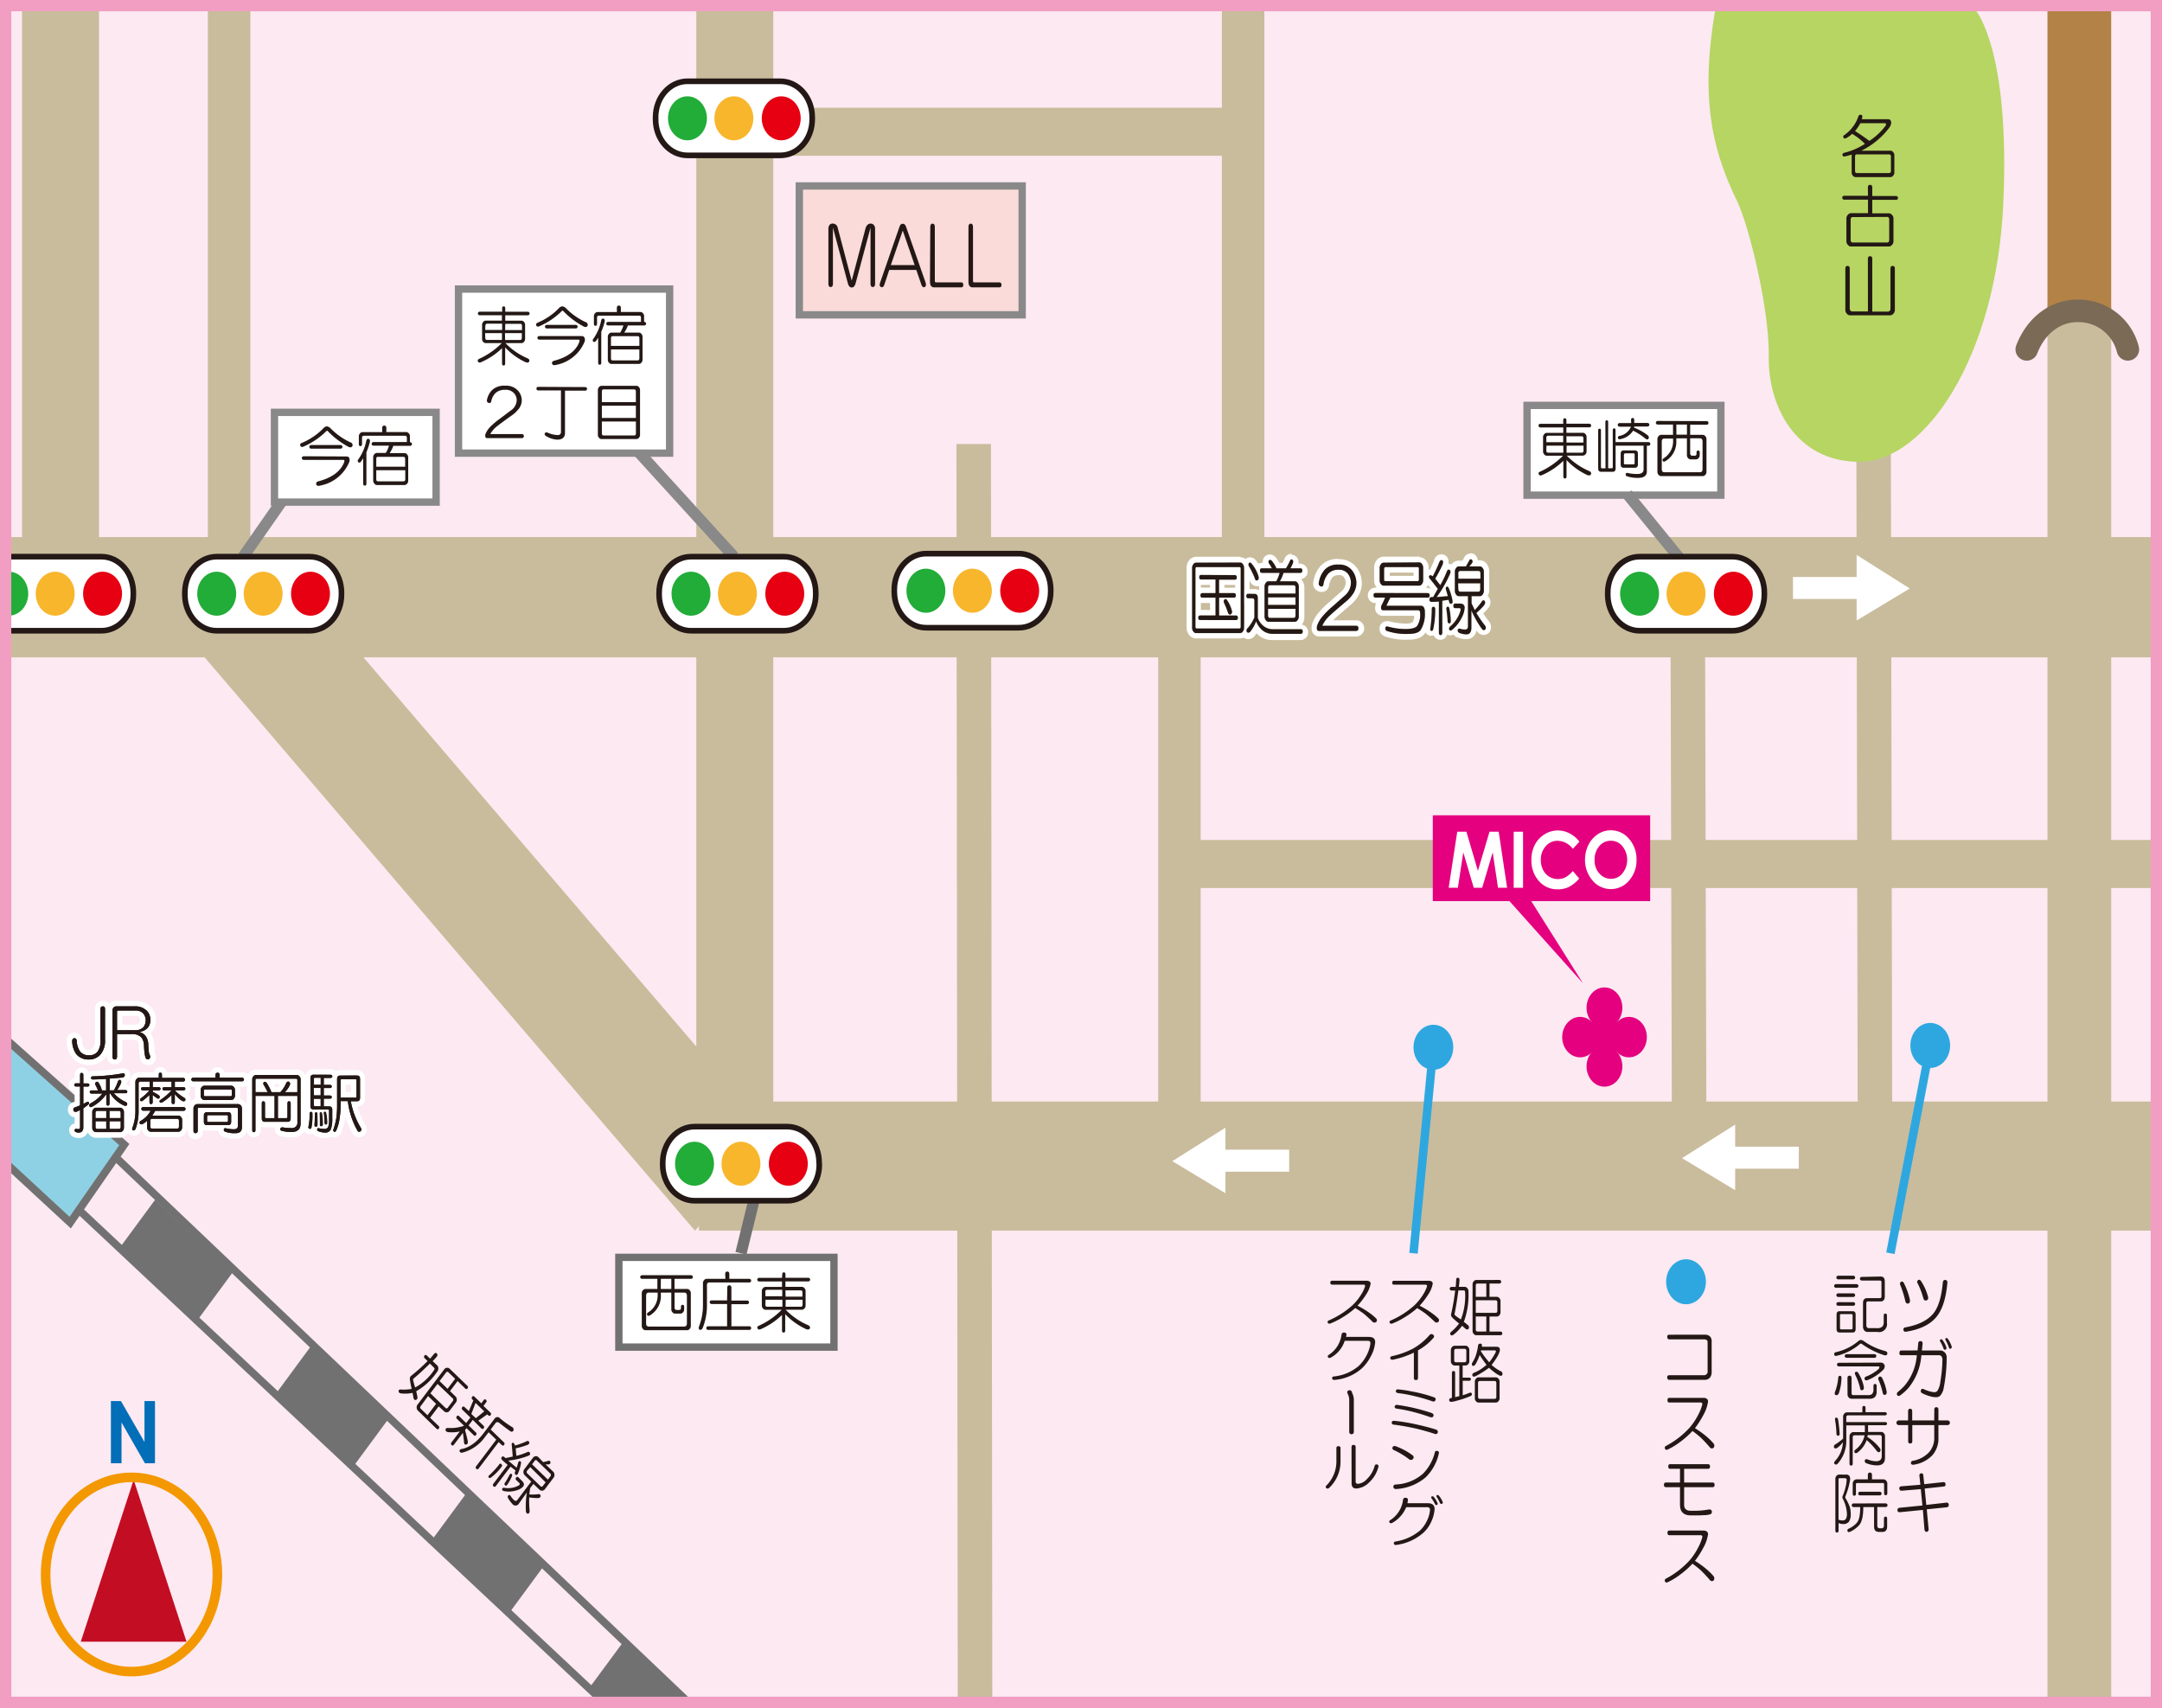 <svg id="レイヤー_1" data-name="レイヤー 1" xmlns="http://www.w3.org/2000/svg" viewBox="0 0 513.1 405.35"><rect x="0" y="0" width="513.1" height="405.35" fill="#333333" stroke="none"/><title>mico_map_ol</title><rect x="2.34" y="1.34" width="510.42" height="402.67" fill="#fce9f2"/><rect x="90.35" y="112.74" width="331.77" height="261.74" fill="#fce9f2"/><rect x="1.45" y="127.46" width="510.31" height="28.55" fill="#c9bc9c"/><rect x="5.23" y="1.34" width="18.27" height="126.12" fill="#c9bc9c"/><rect x="165.25" y="2.05" width="18.27" height="270.77" fill="#c9bc9c"/><rect x="485.92" y="72.59" width="15.12" height="331.42" fill="#c9bc9c"/><rect x="289.99" y="2.05" width="10.08" height="125.41" fill="#c9bc9c"/><rect x="274.87" y="141.71" width="10.08" height="125.41" fill="#c9bc9c"/><rect x="179.74" y="25.57" width="110.88" height="11.4" fill="#c9bc9c"/><rect x="279.91" y="199.35" width="231.85" height="11.4" fill="#c9bc9c"/><rect x="49.33" y="2.05" width="10.08" height="125.41" fill="#c9bc9c"/><polygon points="235.5 404.01 227.3 404.01 226.99 105.37 235.18 105.37 235.5 404.01" fill="#c9bc9c"/><polygon points="404.97 267.12 396.78 267.12 396.46 147.41 404.65 147.41 404.97 267.12" fill="#c9bc9c"/><polygon points="449.07 267.12 440.88 267.12 440.56 102.52 448.75 102.52 449.07 267.12" fill="#c9bc9c"/><rect x="165.88" y="261.42" width="346.51" height="30.64" fill="#c9bc9c"/><polygon points="48.61 156.06 164.92 292.06 184.42 270.78 68.1 134.78 48.61 156.06" fill="#c9bc9c"/><rect x="485.92" y="1.34" width="15.12" height="74.57" fill="#b28247"/><path d="M488.16,94.16c2.42-6.2,7.25-9.14,12-9.14a12.07,12.07,0,0,1,12,9.14" transform="translate(-7.16 -11.24)" fill="none" stroke="#7a6a56" stroke-linecap="round" stroke-linejoin="round" stroke-width="5.34"/><path d="M414.2,13.76h61.88s8.19,9.26,6.51,45.84-18.6,61.2-34.08,61.24-21.78-13.74-21.57-24.9-4.69-31.17-7.56-37.05C412.88,45.59,410.91,33.24,414.2,13.76Z" transform="translate(-7.16 -11.24)" fill="#b6d562"/><polygon points="142.72 403.42 2.64 272.05 2.64 251.02 162.74 403.42 142.72 403.42" fill="none" stroke="#727171" stroke-miterlimit="10" stroke-width="1.82"/><polygon points="46.9 313.25 28.55 295.95 36.82 284.72 55.18 302.02 46.9 313.25" fill="#727171"/><polygon points="83.84 348.06 65.49 330.75 73.76 319.52 92.12 336.83 83.84 348.06" fill="#727171"/><polygon points="120.78 382.89 102.42 365.59 110.7 354.36 129.05 371.66 120.78 382.89" fill="#727171"/><polygon points="144.4 403.42 139.73 400.76 148.01 389.53 163.83 403.91 144.4 403.42" fill="#727171"/><polygon points="16.66 290.16 1.55 276.18 1.55 246.73 29.5 271.64 16.66 290.16" fill="#8fd1e4" stroke="#727171" stroke-miterlimit="10" stroke-width="1.82"/><polygon points="31.72 351.19 19.17 389.62 44.27 389.62 31.72 351.19" fill="#c30d23"/><ellipse cx="31.21" cy="373.66" rx="20.38" ry="23.05" fill="none" stroke="#f39800" stroke-miterlimit="10" stroke-width="2.27"/><path d="M33.48,343.74h2.38l5.59,9.72v-9.72h2.49v14.77H41.55L36,348.82v9.69H33.48Z" transform="translate(-7.16 -11.24)" fill="#036eb8"/><rect x="146.87" y="298.4" width="51.05" height="21.3" fill="#fff" stroke="#727171" stroke-miterlimit="10" stroke-width="1.74"/><line x1="175.85" y1="297.43" x2="179" y2="284.6" fill="#fff" stroke="#727171" stroke-miterlimit="10" stroke-width="2.68"/><line x1="57.72" y1="132.11" x2="68.75" y2="116.28" fill="#fff" stroke="#898989" stroke-miterlimit="10" stroke-width="2.68"/><rect x="65.14" y="97.86" width="38.36" height="21.3" fill="#fff" stroke="#898989" stroke-miterlimit="10" stroke-width="1.74"/><line x1="174.17" y1="132.11" x2="133.72" y2="87.71" fill="#fff" stroke="#898989" stroke-miterlimit="10" stroke-width="2.68"/><rect x="189.7" y="44.13" width="52.89" height="30.59" fill="#fadbda" stroke="#898989" stroke-miterlimit="10" stroke-width="1.74"/><rect x="362.41" y="96.21" width="46" height="21.3" fill="#fff" stroke="#898989" stroke-miterlimit="10" stroke-width="1.74"/><line x1="398.88" y1="132.83" x2="386.17" y2="117.22" fill="#fff" stroke="#898989" stroke-miterlimit="10" stroke-width="2.68"/><path d="M200.76,152.38c0,4.72-3.38,8.55-7.56,8.55H171.15c-4.18,0-7.56-3.83-7.56-8.55v-.48c0-4.72,3.38-8.55,7.56-8.55H193.2c4.18,0,7.56,3.83,7.56,8.55Z" transform="translate(-7.16 -11.24)" fill="#fff" stroke="#231815" stroke-miterlimit="10" stroke-width="1.34"/><ellipse cx="175.01" cy="140.9" rx="4.62" ry="5.22" fill="#f8b62d"/><ellipse cx="186.25" cy="140.9" rx="4.62" ry="5.22" fill="#e60012"/><ellipse cx="163.99" cy="140.9" rx="4.62" ry="5.22" fill="#22ac38"/><path d="M88.2,152.38c0,4.72-3.38,8.55-7.56,8.55H58.59c-4.18,0-7.56-3.83-7.56-8.55v-.48c0-4.72,3.38-8.55,7.56-8.55H80.64c4.18,0,7.56,3.83,7.56,8.55Z" transform="translate(-7.16 -11.24)" fill="#fff" stroke="#231815" stroke-miterlimit="10" stroke-width="1.34"/><ellipse cx="62.45" cy="140.9" rx="4.62" ry="5.22" fill="#f8b62d"/><ellipse cx="73.69" cy="140.9" rx="4.62" ry="5.22" fill="#e60012"/><ellipse cx="51.43" cy="140.9" rx="4.62" ry="5.22" fill="#22ac38"/><path d="M9.24,143.35h22c4.18,0,7.56,3.83,7.56,8.55v.48c0,4.72-3.38,8.55-7.56,8.55h-22" transform="translate(-7.16 -11.24)" fill="#fff" stroke="#231815" stroke-miterlimit="10" stroke-width="1.34"/><ellipse cx="13.1" cy="140.9" rx="4.62" ry="5.22" fill="#f8b62d"/><ellipse cx="24.34" cy="140.9" rx="4.62" ry="5.22" fill="#e60012"/><path d="M9.24,146.91c2.55,0,4.62,2.34,4.62,5.22s-2.07,5.22-4.62,5.22" transform="translate(-7.16 -11.24)" fill="#22ac38"/><path d="M199.92,39.56c0,4.72-3.38,8.55-7.56,8.55H170.31c-4.18,0-7.56-3.83-7.56-8.55v-.48c0-4.72,3.38-8.55,7.56-8.55h22.05c4.18,0,7.56,3.83,7.56,8.55Z" transform="translate(-7.16 -11.24)" fill="#fff" stroke="#231815" stroke-miterlimit="10" stroke-width="1.34"/><ellipse cx="174.17" cy="28.08" rx="4.62" ry="5.22" fill="#f8b62d"/><ellipse cx="185.41" cy="28.08" rx="4.62" ry="5.22" fill="#e60012"/><ellipse cx="163.15" cy="28.08" rx="4.62" ry="5.22" fill="#22ac38"/><path d="M256.52,151.66c0,4.72-3.38,8.55-7.56,8.55h-22c-4.18,0-7.56-3.83-7.56-8.55v-.48c0-4.72,3.38-8.55,7.56-8.55h22c4.18,0,7.56,3.83,7.56,8.55Z" transform="translate(-7.16 -11.24)" fill="#fff" stroke="#231815" stroke-miterlimit="10" stroke-width="1.34"/><ellipse cx="230.77" cy="140.19" rx="4.62" ry="5.23" fill="#f8b62d"/><ellipse cx="242" cy="140.19" rx="4.62" ry="5.23" fill="#e60012"/><ellipse cx="219.74" cy="140.19" rx="4.62" ry="5.23" fill="#22ac38"/><path d="M425.89,152.38c0,4.72-3.39,8.55-7.56,8.55H396.28c-4.18,0-7.56-3.83-7.56-8.55v-.48c0-4.72,3.38-8.55,7.56-8.55h22.05c4.17,0,7.56,3.83,7.56,8.55Z" transform="translate(-7.16 -11.24)" fill="#fff" stroke="#231815" stroke-miterlimit="10" stroke-width="1.34"/><ellipse cx="400.14" cy="140.9" rx="4.62" ry="5.22" fill="#f8b62d"/><ellipse cx="411.37" cy="140.9" rx="4.62" ry="5.22" fill="#e60012"/><ellipse cx="389.11" cy="140.9" rx="4.62" ry="5.22" fill="#22ac38"/><path d="M201.6,287.65c0,4.72-3.39,8.55-7.56,8.55H172c-4.18,0-7.56-3.83-7.56-8.55v-.48c0-4.72,3.38-8.55,7.56-8.55h22c4.18,0,7.56,3.83,7.56,8.55Z" transform="translate(-7.16 -11.24)" fill="#fff" stroke="#231815" stroke-miterlimit="10" stroke-width="1.34"/><ellipse cx="175.85" cy="276.18" rx="4.62" ry="5.22" fill="#f8b62d"/><ellipse cx="187.09" cy="276.18" rx="4.62" ry="5.22" fill="#e60012"/><ellipse cx="164.83" cy="276.18" rx="4.62" ry="5.22" fill="#22ac38"/><ellipse cx="340.18" cy="248.54" rx="4.72" ry="5.34" fill="#2ea7e0"/><line x1="340.18" y1="248.54" x2="335.46" y2="297.43" fill="none" stroke="#2ea7e0" stroke-miterlimit="10" stroke-width="2.01"/><ellipse cx="458.1" cy="248.11" rx="4.72" ry="5.34" fill="#2ea7e0"/><line x1="458.1" y1="248.11" x2="448.65" y2="297.43" fill="none" stroke="#2ea7e0" stroke-miterlimit="10" stroke-width="2.01"/><ellipse cx="400.14" cy="304.19" rx="4.72" ry="5.34" fill="#2ea7e0"/><polygon points="411.8 277.36 426.91 277.36 426.91 272.13 411.8 272.13 411.8 266.9 399.19 274.86 411.8 282.46 411.8 277.36" fill="#fff"/><polygon points="290.83 278.07 305.95 278.07 305.95 272.84 290.83 272.84 290.83 267.62 278.23 275.57 290.83 283.18 290.83 278.07" fill="#fff"/><polygon points="440.63 142.15 425.52 142.15 425.52 136.93 440.63 136.93 440.63 131.7 453.24 139.66 440.63 147.26 440.63 142.15" fill="#fff"/><rect x="108.82" y="68.6" width="50.1" height="38.94" fill="#fff" stroke="#898989" stroke-miterlimit="10" stroke-width="1.74"/><path d="M301.49,144.74a.81.81,0,0,1,.64.38,1.38,1.38,0,0,1,.29.85v14.29a1.39,1.39,0,0,1-.29.85.81.81,0,0,1-.64.38H291a.81.81,0,0,1-.63-.38,1.37,1.37,0,0,1-.29-.85V146a1.37,1.37,0,0,1,.29-.85.8.8,0,0,1,.63-.38h10.5m-10.33,15.68h10.16c.19,0,.29-.13.29-.38V146.2c0-.26-.1-.38-.29-.38H291.16c-.19,0-.29.13-.29.38V160c0,.26.1.38.29.38m9.06-12.68c.31,0,.46.18.46.54s-.15.54-.46.54h-3.75V152H300c.31,0,.46.18.46.54s-.15.54-.46.54h-3.52v4.23h4c.31,0,.46.18.46.54s-.15.54-.46.54H292c-.31,0-.46-.18-.46-.54s.15-.54.46-.54h3.64v-4.23h-3.12c-.31,0-.46-.18-.46-.54s.15-.54.46-.54h3.12v-3.23h-3.41c-.31,0-.46-.18-.46-.54s.15-.54.46-.54h8M298,153.41c.11,0,.24.08.36.25a7.66,7.66,0,0,1,1.15,2.54.72.72,0,0,1-.29.85.48.48,0,0,1-.17,0c-.19,0-.34-.14-.46-.42a20.65,20.65,0,0,0-.92-2.31q-.23-.54.06-.77a.36.36,0,0,1,.27-.17m3.48-10H291a2.08,2.08,0,0,0-1.68.91,2.7,2.7,0,0,0-.55,1.63v14.29a2.7,2.7,0,0,0,.55,1.63,2.08,2.08,0,0,0,1.68.91h10.5a2.06,2.06,0,0,0,1.68-.9,2.72,2.72,0,0,0,.55-1.64V146a2.71,2.71,0,0,0-.55-1.62,2.07,2.07,0,0,0-1.68-.91Zm-3.72,6.69h2.53v.64l-.31,0h-2.22v-.61Zm-5.6.65v-.65h2.18v.61h-1.81a2,2,0,0,0-.37,0Zm0,5.27v-1.65a2,2,0,0,0,.37,0h1.81V156Z" transform="translate(-7.16 -11.24)" fill="#fff"/><path d="M313.66,144a.37.37,0,0,1,.15,0c.27.15.33.46.17.92a11.86,11.86,0,0,1-.58,1.15h2.37c.31,0,.46.18.46.54s-.15.54-.46.54h-4a8.47,8.47,0,0,1-.87,2h3.58a.8.8,0,0,1,.63.38,1.38,1.38,0,0,1,.29.85v7.15a1.37,1.37,0,0,1-.29.84.8.8,0,0,1-.63.38h-6.29a.8.8,0,0,1-.63-.38,1.37,1.37,0,0,1-.29-.84v-7.15a1.37,1.37,0,0,1,.29-.85.8.8,0,0,1,.63-.38h1.85a7.31,7.31,0,0,0,.81-2h-4.21q-.46,0-.46-.54c0-.36.15-.54.46-.54H309a5.29,5.29,0,0,0-.63-1.08.74.74,0,0,1-.12-.69.4.4,0,0,1,.33-.23.64.64,0,0,1,.42.23,8.11,8.11,0,0,1,1.1,1.77h2.25a12.64,12.64,0,0,0,.92-1.69c.12-.28.26-.42.43-.42m-5.57,8.1h6.52v-1.38c0-.41-.15-.62-.46-.62h-5.6c-.31,0-.46.21-.46.62v1.38m0,2.69h6.52V153H308.1v1.77m.46,3.07h5.6c.31,0,.46-.2.46-.61v-1.54H308.1v1.54c0,.41.15.61.46.61m-4.75-13.12a.52.52,0,0,1,.37.21,8.46,8.46,0,0,1,1.67,3.07q.17.77-.29.92h-.1c-.22,0-.38-.16-.48-.47a18.26,18.26,0,0,0-1.44-2.92.74.74,0,0,1,0-.69.37.37,0,0,1,.27-.14m1.12,7.44q.75,0,.75,1v4.69a4.16,4.16,0,0,0,1.56,2.08,3.49,3.49,0,0,0,2,.61h6.64c.31,0,.46.18.46.54s-.15.54-.46.54h-6.75A3.67,3.67,0,0,1,307,161a5.08,5.08,0,0,1-1.73-2.31,9.34,9.34,0,0,1-1.39,2.46.7.7,0,0,1-.47.25.45.45,0,0,1-.34-.18.71.71,0,0,1,.12-.84,8.77,8.77,0,0,0,1.67-2.61v-3.92c0-.41-.15-.61-.46-.61h-1c-.31,0-.46-.18-.46-.54s.15-.54.46-.54h1.56m8.74-9.49h0A1.76,1.76,0,0,0,312,143.9c-.16.34-.31.64-.46.92h-.72a9,9,0,0,0-.89-1.29l-.08-.09a1.88,1.88,0,0,0-1.34-.61,1.69,1.69,0,0,0-1.44.84,1.34,1.34,0,0,0-.14.32,2.14,2.14,0,0,0-.08.84h-.22a1.85,1.85,0,0,0-.83.19q-.3-.44-.65-.87l0,0a1.77,1.77,0,0,0-1.34-.64h0a1.67,1.67,0,0,0-1.22.55,1.37,1.37,0,0,0-.19.26,2,2,0,0,0-.05,1.87l.08.15a17.08,17.08,0,0,1,1.33,2.68,1.79,1.79,0,0,0,1.71,1.33,1.87,1.87,0,0,0,.34,0l.17,0h0c0,.08,0,.15,0,.23v.75a2.07,2.07,0,0,0-1.06-.28h-1.56a1.85,1.85,0,0,0,0,3.69h.19v3a8.06,8.06,0,0,1-1.35,2l-.06.08a2,2,0,0,0-.19,2.3,1.36,1.36,0,0,0,.15.2,1.76,1.76,0,0,0,1.31.61,2,2,0,0,0,1.39-.63l.09-.1c.17-.21.33-.43.48-.66a4.91,4.91,0,0,0,3.7,1.6h6.75a1.85,1.85,0,0,0,.29-3.67l.06-.08a2.69,2.69,0,0,0,.55-1.63v-7.15a2.7,2.7,0,0,0-.55-1.63,2.74,2.74,0,0,0-.26-.3,1.85,1.85,0,0,0-.15-3.68h-.42a1.85,1.85,0,0,0-.9-1.9l-.12-.06a1.66,1.66,0,0,0-.68-.15Z" transform="translate(-7.16 -11.24)" fill="#fff"/><path d="M324.86,145.2a3.78,3.78,0,0,1,3.46,1.77,4.93,4.93,0,0,1,.75,2.61,4.64,4.64,0,0,1-1,2.84,8.47,8.47,0,0,1-1.1,1.23q-3.46,2.92-4.5,3.92a7.44,7.44,0,0,0-1.5,2.15h8c.38,0,.58.21.58.62s-.19.61-.58.61h-8.77c-.35,0-.52-.23-.52-.69a1.71,1.71,0,0,1,.06-.54,7.35,7.35,0,0,1,1.1-2,20.65,20.65,0,0,1,2.6-2.61l2.77-2.46a4.06,4.06,0,0,0,1.56-3.07,3.6,3.6,0,0,0-.52-1.92,2.63,2.63,0,0,0-2.42-1.23,3.24,3.24,0,0,0-2.37.85,4.9,4.9,0,0,0-1.21,2.61c-.06.35-.2.52-.43.52a.71.71,0,0,1-.26-.06q-.52-.15-.4-.92a6,6,0,0,1,1.44-3.07,4.14,4.14,0,0,1,3.23-1.15m0-1.31a5.39,5.39,0,0,0-4.2,1.58,7.32,7.32,0,0,0-1.76,3.74,2,2,0,0,0,2,2.5,1.75,1.75,0,0,0,1.72-1.59,3.74,3.74,0,0,1,.84-1.92,2,2,0,0,1,1.45-.47,1.32,1.32,0,0,1,1.31.6,2.3,2.3,0,0,1,.33,1.24,2.81,2.81,0,0,1-1.12,2.1l-2.77,2.46a21.63,21.63,0,0,0-2.78,2.81,8.73,8.73,0,0,0-1.28,2.34,2.81,2.81,0,0,0-.13,1,1.83,1.83,0,0,0,1.83,2H329a1.92,1.92,0,0,0,0-3.84H323.5c.72-.68,2.18-1.94,4.34-3.77l0,0a9.71,9.71,0,0,0,1.27-1.42,5.94,5.94,0,0,0,1.24-3.63,6.25,6.25,0,0,0-.94-3.29,5.09,5.09,0,0,0-4.58-2.39Z" transform="translate(-7.16 -11.24)" fill="#fff"/><path d="M344,144.74a.81.81,0,0,1,.63.38,1.38,1.38,0,0,1,.29.85V149a1.37,1.37,0,0,1-.29.84.8.8,0,0,1-.63.38h-8.49a.8.8,0,0,1-.63-.38,1.37,1.37,0,0,1-.29-.84V146a1.37,1.37,0,0,1,.29-.85.8.8,0,0,1,.63-.38H344M336,149.2h7.68c.19,0,.29-.13.29-.38V146.2c0-.26-.1-.38-.29-.38H336c-.19,0-.29.13-.29.38v2.61c0,.26.1.38.29.38M346,152c.31,0,.46.18.46.54s-.15.54-.46.54h-8.89q-.46.92-.92,1.92h8.2a.85.85,0,0,1,.69.38,2,2,0,0,1,.23,1.15,7.12,7.12,0,0,1-1,4.23q-.69.92-2.83.92a14.57,14.57,0,0,1-5.14-.69.6.6,0,0,1-.4-.62q0-.47.41-.47h.11a16.38,16.38,0,0,0,4.16.61q2.31,0,2.89-.77a4.89,4.89,0,0,0,.69-2.92q0-.77-.46-.77h-8.31c-.35,0-.52-.2-.52-.62a1.62,1.62,0,0,1,.29-.85q.23-.46.69-1.54H333.6c-.31,0-.46-.18-.46-.54s.15-.54.46-.54H346m-2-8.61h-8.49a2.08,2.08,0,0,0-1.68.91,2.7,2.7,0,0,0-.55,1.63V149a2.69,2.69,0,0,0,.55,1.63l0,.06h-.33a1.85,1.85,0,0,0,0,3.69h.26a2.65,2.65,0,0,0-.24,1.08,1.79,1.79,0,0,0,1.83,1.92h7.45a3.08,3.08,0,0,1-.4,1.57,3.81,3.81,0,0,1-1.86.27,15.19,15.19,0,0,1-3.82-.57l-.12,0-.32,0a1.71,1.71,0,0,0-1.71,1.64,1.32,1.32,0,0,0,0,.14,1.9,1.9,0,0,0,1.24,1.84,15.64,15.64,0,0,0,5.61.78c1.88,0,3.14-.47,3.87-1.44a8.23,8.23,0,0,0,1.24-5,3.14,3.14,0,0,0-.49-1.93l-.18-.22H346a1.85,1.85,0,0,0,0-3.69h-.33l0-.06a2.7,2.7,0,0,0,.55-1.63V146a2.7,2.7,0,0,0-.55-1.63,2.08,2.08,0,0,0-1.68-.91ZM337,147.13h5.64v.77H337v-.77Z" transform="translate(-7.16 -11.24)" fill="#fff"/><path d="M356.2,144a.46.46,0,0,1,.23.07.64.64,0,0,1,.06.84q-.23.31-.64.77h2.54a.81.81,0,0,1,.63.38,1.38,1.38,0,0,1,.29.85v4.61a1.38,1.38,0,0,1-.29.85.81.81,0,0,1-.63.38h-2v1.69l.75,1.61a15,15,0,0,0,1.67-2c.1-.2.23-.31.38-.31a.52.52,0,0,1,.25.08q.4.46-.12,1.15a17.92,17.92,0,0,1-1.79,1.77,27.19,27.19,0,0,0,2,2.92.83.83,0,0,1,.12,1,.55.55,0,0,1-.35.15q-.27,0-.52-.38a23.93,23.93,0,0,1-2.43-4.3v4.07q0,1.62-1.16,1.62h-.11a4.69,4.69,0,0,1-1.67-.38.59.59,0,0,1-.29-.62c0-.26.17-.38.4-.38a4.2,4.2,0,0,0,1.33.23c.46,0,.69-.26.69-.77v-7.15h-2.19a.81.81,0,0,1-.63-.38,1.38,1.38,0,0,1-.29-.85v-4.61a1.38,1.38,0,0,1,.29-.85.81.81,0,0,1,.63-.38H355q.35-.54.75-1.31c.11-.25.24-.38.41-.38m-2.95,4.6h5.25v-1.23c0-.41-.16-.61-.46-.61h-4.33q-.46,0-.46.61v1.23m.46,3.07H358c.31,0,.46-.2.46-.61v-1.38h-5.25V151c0,.41.15.61.46.61m-4.46-7.48.13,0q.52.23.06,1.23a33.73,33.73,0,0,1-1.67,3.15l1.21,1.54a22.12,22.12,0,0,0,1.56-3.23c.11-.3.25-.45.43-.45a.42.42,0,0,1,.21.06q.4.23.12.92a28.09,28.09,0,0,1-3.17,5.53l2.66-.23-.46-1.61a.53.53,0,0,1,.17-.61.34.34,0,0,1,.16,0c.12,0,.22.09.31.27a13.55,13.55,0,0,1,.92,3c.08.46,0,.72-.29.77h-.09c-.15,0-.27-.11-.37-.32l-.17-.62-1.5.23v7.53c0,.41-.14.61-.4.61s-.4-.21-.4-.61V154l-1.33.08h-.4a.47.47,0,0,1-.52-.54c0-.41.17-.61.52-.61h.35L348.4,151q-1.1-1.46-2-2.54a.53.53,0,0,1-.06-.54.37.37,0,0,1,.29-.17l.11,0,.17.08.29.15a32.29,32.29,0,0,0,1.5-3.23c.13-.43.3-.64.5-.64m4.4,10.32q1.1,0,1.1,1a5.75,5.75,0,0,1-.69,2.31,8.46,8.46,0,0,1-2.31,2.92.63.63,0,0,1-.36.15.34.34,0,0,1-.27-.15.64.64,0,0,1,.17-.77,7.86,7.86,0,0,0,2.48-3.77c.08-.41,0-.61-.23-.61h-1c-.31,0-.46-.18-.46-.54s.15-.54.46-.54h1.1m-2.86.73c.15,0,.26.14.32.42a16.06,16.06,0,0,1,.35,3q0,.54-.35.54t-.4-.54c0-.82-.14-1.77-.29-2.84q0-.46.23-.54a.36.36,0,0,1,.14,0m-3.43,0c.27,0,.4.18.4.54a21,21,0,0,1-.46,4.69c-.07.31-.19.47-.38.47h-.08q-.29-.08-.23-.54a36.66,36.66,0,0,0,.35-4.61c0-.36.14-.54.41-.54m8.84-12.6h0a1.71,1.71,0,0,0-1.58,1.11l-.31.57h-.94a2.08,2.08,0,0,0-1.68.9l0,0a1.68,1.68,0,0,0-.7-.15h-.05a2,2,0,0,0-.07-1.15,1.74,1.74,0,0,0-.93-1l-.07,0a1.66,1.66,0,0,0-.59-.11h0a1.83,1.83,0,0,0-1.74,1.51c-.32.77-.63,1.48-.94,2.12a1.68,1.68,0,0,0-1.24.69,1.3,1.3,0,0,0-.18.32,1.84,1.84,0,0,0,.23,1.78l0,0c.42.52.89,1.13,1.41,1.8l-.34.57a2,2,0,0,0-.71,3.37,2.18,2.18,0,0,0-.12.74,35.6,35.6,0,0,1-.33,4.42,1.68,1.68,0,0,0,1.19,2h.06a1.69,1.69,0,0,0,.36,0,1.61,1.61,0,0,0,.54-.1,1.68,1.68,0,0,0,3.19-.17,1.6,1.6,0,0,0,.73.18,1.75,1.75,0,0,0,.78-.19,2,2,0,0,0,.53.51l.16.09a5.89,5.89,0,0,0,2.15.51h.2a2.35,2.35,0,0,0,2.4-2.1l.12.17a1.89,1.89,0,0,0,1.58.93,1.83,1.83,0,0,0,1.18-.45,1.3,1.3,0,0,0,.27-.31,2.13,2.13,0,0,0-.18-2.47l0,0c-.48-.6-.93-1.23-1.36-1.88.38-.37.75-.75,1.09-1.14l.06-.08a2.09,2.09,0,0,0,.06-2.8l-.14-.13a2.68,2.68,0,0,0,.34-1.31v-4.61a2.67,2.67,0,0,0-.55-1.63,2.09,2.09,0,0,0-1.68-.91h-.47a2,2,0,0,0-.52-1.18,1.32,1.32,0,0,0-.32-.26,1.75,1.75,0,0,0-.87-.24Z" transform="translate(-7.16 -11.24)" fill="#fff"/><path d="M301.49,144.74a.81.81,0,0,1,.64.38,1.38,1.38,0,0,1,.29.85v14.29a1.39,1.39,0,0,1-.29.85.81.81,0,0,1-.64.38H291a.81.81,0,0,1-.63-.38,1.37,1.37,0,0,1-.29-.85V146a1.37,1.37,0,0,1,.29-.85.81.81,0,0,1,.63-.38Zm-10.62,1.46V160q0,.38.29.38h10.16c.19,0,.29-.13.29-.38V146.2c0-.26-.1-.38-.29-.38H291.16Q290.87,145.82,290.87,146.2Zm9.35,1.54q.46,0,.46.54t-.46.54h-3.75V152H300c.31,0,.46.18.46.54s-.15.54-.46.54h-3.52v4.23h4c.31,0,.46.18.46.54s-.15.54-.46.54H292c-.31,0-.46-.18-.46-.54s.15-.54.46-.54h3.64v-4.23h-3.12c-.31,0-.46-.18-.46-.54s.15-.54.46-.54h3.12v-3.23h-3.41c-.31,0-.46-.18-.46-.54s.15-.54.46-.54Zm-2.48,5.84c.19-.26.4-.23.63.08a7.66,7.66,0,0,1,1.15,2.54.72.72,0,0,1-.29.85q-.4.15-.63-.38a20.72,20.72,0,0,0-.92-2.31C297.53,154,297.55,153.73,297.74,153.58Z" transform="translate(-7.16 -11.24)" fill="#231815"/><path d="M304.92,152.2q.75,0,.75,1v4.69a4.15,4.15,0,0,0,1.56,2.08,3.49,3.49,0,0,0,2,.61h6.64c.31,0,.46.18.46.54s-.15.54-.46.54h-6.75A3.67,3.67,0,0,1,307,161a5.07,5.07,0,0,1-1.73-2.31,9.33,9.33,0,0,1-1.39,2.46q-.46.46-.81.08a.71.71,0,0,1,.12-.85,8.78,8.78,0,0,0,1.67-2.61v-3.92c0-.41-.15-.62-.46-.62h-1c-.31,0-.46-.18-.46-.54s.15-.54.46-.54Zm-1.39-7.3q.29-.31.64.08a8.45,8.45,0,0,1,1.67,3.07q.17.77-.29.92t-.58-.46a18.25,18.25,0,0,0-1.44-2.92A.73.73,0,0,1,303.54,144.9Zm10.28-.85c.27.15.33.46.17.92a12,12,0,0,1-.58,1.15h2.37c.31,0,.46.18.46.54s-.15.54-.46.54h-4a8.44,8.44,0,0,1-.87,2h3.58a.81.81,0,0,1,.63.38,1.38,1.38,0,0,1,.29.85v7.15a1.38,1.38,0,0,1-.29.85.8.8,0,0,1-.63.38h-6.29a.8.8,0,0,1-.63-.38,1.37,1.37,0,0,1-.29-.85v-7.15a1.37,1.37,0,0,1,.29-.85.81.81,0,0,1,.63-.38h1.85a7.29,7.29,0,0,0,.81-2h-4.21c-.31,0-.46-.18-.46-.54s.15-.54.46-.54H309a5.29,5.29,0,0,0-.63-1.08.73.73,0,0,1-.12-.69q.29-.46.75,0a8.11,8.11,0,0,1,1.1,1.77h2.25a12.7,12.7,0,0,0,.92-1.69Q313.47,143.9,313.81,144.05Zm-5.71,6.69v1.38h6.52v-1.38c0-.41-.15-.61-.46-.61h-5.6C308.25,150.12,308.1,150.33,308.1,150.74Zm0,4.07h6.52V153H308.1Zm0,2.46c0,.41.15.62.46.62h5.6c.31,0,.46-.2.46-.62v-1.54H308.1Z" transform="translate(-7.16 -11.24)" fill="#231815"/><path d="M328.32,147a4.94,4.94,0,0,1,.75,2.61,4.64,4.64,0,0,1-1,2.84,8.51,8.51,0,0,1-1.1,1.23q-3.46,2.92-4.5,3.92a7.43,7.43,0,0,0-1.5,2.15h8c.38,0,.58.21.58.61s-.19.62-.58.62h-8.77c-.35,0-.52-.23-.52-.69a1.7,1.7,0,0,1,.06-.54,7.34,7.34,0,0,1,1.1-2,20.66,20.66,0,0,1,2.6-2.61l2.77-2.46a4.06,4.06,0,0,0,1.56-3.07,3.6,3.6,0,0,0-.52-1.92,2.63,2.63,0,0,0-2.42-1.23,3.25,3.25,0,0,0-2.37.85,4.9,4.9,0,0,0-1.21,2.61q-.12.69-.69.46t-.4-.92a6,6,0,0,1,1.44-3.07,4.14,4.14,0,0,1,3.23-1.15A3.78,3.78,0,0,1,328.32,147Z" transform="translate(-7.16 -11.24)" fill="#231815"/><path d="M346,152c.31,0,.46.18.46.54s-.15.54-.46.54h-8.89q-.46.92-.92,1.92h8.2a.85.85,0,0,1,.69.38,2,2,0,0,1,.23,1.15,7.12,7.12,0,0,1-1,4.23q-.69.92-2.83.92a14.56,14.56,0,0,1-5.14-.69.6.6,0,0,1-.4-.61c0-.36.21-.51.52-.46a16.36,16.36,0,0,0,4.16.61q2.31,0,2.89-.77a4.9,4.9,0,0,0,.69-2.92q0-.77-.46-.77h-8.31q-.52,0-.52-.62a1.62,1.62,0,0,1,.29-.85q.23-.46.69-1.54H333.6c-.31,0-.46-.18-.46-.54s.15-.54.46-.54Zm-2-7.3a.81.81,0,0,1,.63.38,1.38,1.38,0,0,1,.29.85V149a1.38,1.38,0,0,1-.29.85.81.81,0,0,1-.63.38h-8.49a.8.8,0,0,1-.63-.38,1.37,1.37,0,0,1-.29-.85V146a1.37,1.37,0,0,1,.29-.85.8.8,0,0,1,.63-.38Zm-8.37,1.46v2.61c0,.26.1.38.29.38h7.68c.19,0,.29-.13.29-.38V146.2c0-.26-.1-.38-.29-.38H336C335.77,145.82,335.68,145.95,335.68,146.2Z" transform="translate(-7.16 -11.24)" fill="#231815"/><path d="M349.38,144.2q.52.23.06,1.23a33.63,33.63,0,0,1-1.67,3.15l1.21,1.54a22.15,22.15,0,0,0,1.56-3.23q.23-.61.63-.38t.12.92a28.11,28.11,0,0,1-3.17,5.53l2.66-.23-.46-1.61a.53.53,0,0,1,.17-.61q.29-.15.46.23a13.55,13.55,0,0,1,.92,3c.08.46,0,.72-.29.77s-.35-.05-.46-.31l-.17-.61-1.5.23v7.53c0,.41-.14.62-.4.62s-.4-.21-.4-.62V154l-1.33.08h-.4a.47.47,0,0,1-.52-.54c0-.41.17-.61.52-.61h.35L348.4,151q-1.1-1.46-2-2.54a.53.53,0,0,1-.06-.54.34.34,0,0,1,.4-.15l.17.08.29.15a32.34,32.34,0,0,0,1.5-3.23C348.9,144.31,349.11,144.1,349.38,144.2Zm-2,11.07c.27,0,.4.18.4.54a21,21,0,0,1-.46,4.69c-.08.36-.23.51-.46.46s-.27-.23-.23-.54a36.66,36.66,0,0,0,.35-4.61C347,155.45,347.09,155.27,347.36,155.27Zm3.29,0c.23-.1.38,0,.46.38a16.06,16.06,0,0,1,.35,3c0,.36-.12.54-.35.54s-.4-.18-.4-.54q-.06-1.23-.29-2.84Q350.42,155.35,350.65,155.27Zm3-.77q1.1,0,1.1,1a5.75,5.75,0,0,1-.69,2.31,8.46,8.46,0,0,1-2.31,2.92c-.27.2-.48.2-.63,0a.64.64,0,0,1,.17-.77,7.86,7.86,0,0,0,2.48-3.77c.08-.41,0-.61-.23-.61h-1c-.31,0-.46-.18-.46-.54s.15-.54.46-.54Zm1.39-8.84q.35-.54.75-1.31c.15-.36.37-.46.63-.31a.64.64,0,0,1,.06.85q-.23.31-.64.77h2.54a.81.81,0,0,1,.63.38,1.39,1.39,0,0,1,.29.85v4.61a1.38,1.38,0,0,1-.29.84.81.81,0,0,1-.63.38h-2v1.69l.75,1.61a15,15,0,0,0,1.67-2c.15-.31.36-.38.63-.23q.4.46-.12,1.15a18,18,0,0,1-1.79,1.77,27.11,27.11,0,0,0,2,2.92.83.83,0,0,1,.12,1q-.46.38-.87-.23a23.94,23.94,0,0,1-2.43-4.3v4.07q0,1.69-1.27,1.61a4.71,4.71,0,0,1-1.67-.38.59.59,0,0,1-.29-.61c0-.26.17-.38.4-.38a4.2,4.2,0,0,0,1.33.23c.46,0,.69-.26.69-.77v-7.15h-2.19a.81.81,0,0,1-.63-.38,1.38,1.38,0,0,1-.29-.84v-4.61a1.39,1.39,0,0,1,.29-.85.81.81,0,0,1,.63-.38Zm-1.79,1.69v1.23h5.25v-1.23c0-.41-.16-.61-.46-.61h-4.33Q353.25,146.74,353.25,147.36Zm0,3.69c0,.41.15.62.46.62H358c.31,0,.46-.2.46-.62v-1.38h-5.25Z" transform="translate(-7.16 -11.24)" fill="#231815"/><polygon points="363.4 213.86 375.68 233.35 358.24 213.86 358.26 213.86 340.04 213.86 340.04 193.49 391.63 193.49 391.63 213.86 363.41 213.86 363.4 213.86" fill="#e4007f"/><path d="M353,208.63h2.18l2.73,9.28,2.75-9.28h2.18l2,13.3h-2.16l-1.26-8.4-2.5,8.4h-2l-2.48-8.4-1.29,8.4h-2.18Z" transform="translate(-7.16 -11.24)" fill="#fff"/><path d="M366.4,208.63h2.22v13.3H366.4Z" transform="translate(-7.16 -11.24)" fill="#fff"/><path d="M382,211l-1.57,1.69a4.64,4.64,0,0,0-3.6-1.91,3.65,3.65,0,0,0-2.84,1.3,4.68,4.68,0,0,0-1.15,3.21,5.24,5.24,0,0,0,.51,2.36,3.94,3.94,0,0,0,1.45,1.62,3.81,3.81,0,0,0,2.08.59,3.86,3.86,0,0,0,1.78-.41,6.52,6.52,0,0,0,1.77-1.5l1.52,1.79a8.38,8.38,0,0,1-2.46,2,6,6,0,0,1-2.65.56,5.74,5.74,0,0,1-4.49-2,7.31,7.31,0,0,1-1.75-5,7.62,7.62,0,0,1,.8-3.54,6.31,6.31,0,0,1,2.28-2.49,5.85,5.85,0,0,1,3.2-.94,6,6,0,0,1,2.8.7A6.86,6.86,0,0,1,382,211Z" transform="translate(-7.16 -11.24)" fill="#fff"/><path d="M389.46,208.29a5.53,5.53,0,0,1,4.29,2,7.28,7.28,0,0,1,1.8,5,7.21,7.21,0,0,1-1.77,4.93,5.65,5.65,0,0,1-8.7-.05,7.37,7.37,0,0,1-1.75-4.92,7.61,7.61,0,0,1,.82-3.51,6.49,6.49,0,0,1,2.24-2.54A5.51,5.51,0,0,1,389.46,208.29Zm0,2.48a3.49,3.49,0,0,0-2.75,1.28,4.81,4.81,0,0,0-1.11,3.27,4.5,4.5,0,0,0,1.4,3.49,3.58,3.58,0,0,0,2.5,1,3.46,3.46,0,0,0,2.71-1.3,5.15,5.15,0,0,0,0-6.43A3.49,3.49,0,0,0,389.44,210.77Z" transform="translate(-7.16 -11.24)" fill="#fff"/><path d="M171.16,313.88a.43.43,0,1,1,0,.86h-3.92v2.4h3a.8.8,0,0,1,.6.31,1,1,0,0,1,.27.68v7.81a1,1,0,0,1-.27.68.79.79,0,0,1-.6.31h-9.9a.79.79,0,0,1-.6-.31,1,1,0,0,1-.27-.68v-7.81a1,1,0,0,1,.27-.68.8.8,0,0,1,.6-.31h2.83v-2.4h-3.64a.43.43,0,1,1,0-.86Zm-10.66,4.86v6.58q0,.74.65.74h8.38q.65,0,.65-.74v-6.58q0-.74-.65-.74h-2.28v3.51q0,.62.54.62h.54c.29,0,.44-.16.44-.49v-.25c0-.33.13-.49.38-.49s.38.16.38.49V322a1,1,0,0,1-.27.68.79.79,0,0,1-.6.31h-1.31a.79.79,0,0,1-.6-.31,1,1,0,0,1-.27-.68v-4H164v.62a5.31,5.31,0,0,1-2.61,4.8q-.49.25-.65-.12a.51.51,0,0,1,.27-.61,4.74,4.74,0,0,0,2.23-4.12V318h-2.07Q160.5,318,160.5,318.74Zm3.48-1.6h2.5v-2.4H164Z" transform="translate(-7.16 -11.24)" fill="#231815"/><path d="M179.27,313.63c0-.41.16-.62.49-.62s.49.21.49.62v1.11H185a.43.43,0,1,1,0,.86h-9.52q-.54,0-.54.62v4.55a14.63,14.63,0,0,1-1,5.6q-.27.62-.76.43c-.22-.12-.25-.39-.11-.8a13.94,13.94,0,0,0,.92-5.17v-5.1a1,1,0,0,1,.27-.68.79.79,0,0,1,.6-.31h4.46Zm.49,3.26c0-.41.16-.62.49-.62s.49.21.49.62v3h3.75a.43.43,0,1,1,0,.86h-3.75V326H185a.43.43,0,1,1,0,.86h-9.79a.43.43,0,1,1,0-.86h4.51v-5.29h-3.7a.43.43,0,1,1,0-.86h3.7Z" transform="translate(-7.16 -11.24)" fill="#231815"/><path d="M192.81,313.69c0-.33.13-.49.38-.49s.38.16.38.49v.8H199a.43.43,0,1,1,0,.86h-5.44v1.29h3.92a.79.79,0,0,1,.6.31,1,1,0,0,1,.27.68v3.45a1,1,0,0,1-.27.68.79.79,0,0,1-.6.31h-3.86a16.38,16.38,0,0,0,5.38,3.69c.33.17.45.39.38.68s-.4.41-.87.25a16,16,0,0,1-5-3.57V327q0,.49-.38.49c-.25,0-.38-.16-.38-.49v-3.69a17,17,0,0,1-5.06,3.38c-.4.16-.65.08-.76-.25s0-.39.27-.55a18,18,0,0,0,5.49-3.81h-3.86a.79.79,0,0,1-.6-.31,1,1,0,0,1-.27-.68v-3.45a1,1,0,0,1,.27-.68.79.79,0,0,1,.6-.31h3.92v-1.29h-5.44a.43.43,0,1,1,0-.86h5.44Zm-4,4.18v1h4v-1.54h-3.59Q188.78,317.38,188.78,317.88Zm0,3q0,.49.44.49h3.59v-1.66h-4Zm4.79-1.91h4v-1q0-.49-.44-.49h-3.59Zm0,2.4h3.59q.44,0,.44-.49v-1.17h-4Z" transform="translate(-7.16 -11.24)" fill="#231815"/><path d="M378.15,111q0-.49.38-.49c.25,0,.38.16.38.49v.8h5.44a.43.43,0,1,1,0,.86h-5.44v1.29h3.92a.79.79,0,0,1,.6.31,1,1,0,0,1,.27.68v3.44a1,1,0,0,1-.27.68.79.79,0,0,1-.6.31H379a16.4,16.4,0,0,0,5.38,3.69c.33.16.45.39.38.68s-.4.41-.87.25a16,16,0,0,1-4.95-3.57v3.88c0,.33-.13.49-.38.49s-.38-.16-.38-.49v-3.69A17,17,0,0,1,373.1,124c-.4.16-.65.08-.76-.25s0-.39.27-.55a18,18,0,0,0,5.49-3.81h-3.86a.79.79,0,0,1-.6-.31,1,1,0,0,1-.27-.68v-3.44a1,1,0,0,1,.27-.68.79.79,0,0,1,.6-.31h3.92v-1.29h-5.44a.43.43,0,1,1,0-.86h5.44Zm-4,4.18v1h4v-1.54h-3.59C374.27,114.69,374.13,114.85,374.13,115.18Zm0,3c0,.33.14.49.44.49h3.59V117h-4Zm4.79-1.91h4v-1q0-.49-.44-.49h-3.59Zm0,2.4h3.59c.29,0,.44-.16.44-.49V117h-4Z" transform="translate(-7.16 -11.24)" fill="#231815"/><path d="M388.16,111.42c0-.29.11-.43.33-.43s.33.14.33.43v10.95h.82c.18,0,.27-.1.27-.31v-8.73c0-.29.11-.43.33-.43s.33.14.33.43v2.83h7.83a.43.43,0,1,1,0,.86H398v6.09q0,1.54-2.07,1.54a7.85,7.85,0,0,1-2.61-.37.41.41,0,0,1-.33-.49.33.33,0,0,1,.44-.31,9.88,9.88,0,0,0,2.28.25q1.52,0,1.52-1.11V117h-6.64v5.41q0,.8-.71.8h-2.72q-.71,0-.71-.8v-9c0-.29.11-.43.33-.43s.33.14.33.43v8.67c0,.21.09.31.27.31h.81Zm6.09-.49c0-.33.13-.49.38-.49s.38.16.38.49v.68h3.15a.43.43,0,1,1,0,.86H395l-.05.25a13.36,13.36,0,0,1,3.21,1.78c.33.29.4.57.22.86s-.47.18-.76-.06a14.31,14.31,0,0,0-2.88-1.85,4.59,4.59,0,0,1-3,2c-.33.08-.53,0-.6-.25a.41.41,0,0,1,.27-.49,3.69,3.69,0,0,0,2.83-2.21h-2.72a.43.43,0,1,1,0-.86h2.77Zm.92,7.2c.47,0,.71.27.71.8v2.52q0,.8-.71.8h-2.67q-.71,0-.71-.8v-2.52c0-.53.24-.8.71-.8Zm-2.61,1v2c0,.21.09.31.27.31h2c.18,0,.27-.1.27-.31v-2c0-.2-.09-.31-.27-.31h-2C392.66,118.87,392.57,119,392.57,119.18Z" transform="translate(-7.16 -11.24)" fill="#231815"/><path d="M412.2,111.18a.43.43,0,1,1,0,.86h-3.92v2.4h3a.8.8,0,0,1,.6.31,1,1,0,0,1,.27.68v7.81a1,1,0,0,1-.27.68.79.79,0,0,1-.6.31h-9.9a.79.79,0,0,1-.6-.31,1,1,0,0,1-.27-.68v-7.81a1,1,0,0,1,.27-.68.79.79,0,0,1,.6-.31h2.83V112h-3.64a.43.43,0,1,1,0-.86ZM401.54,116v6.58q0,.74.65.74h8.38q.65,0,.65-.74V116q0-.74-.65-.74h-2.29v3.51q0,.62.54.62h.54c.29,0,.43-.16.43-.49v-.25c0-.33.13-.49.38-.49s.38.16.38.49v.62a1,1,0,0,1-.27.68.79.79,0,0,1-.6.31h-1.3a.79.79,0,0,1-.6-.31,1,1,0,0,1-.27-.68v-4H405v.62a5.31,5.31,0,0,1-2.61,4.8q-.49.25-.65-.12A.51.51,0,0,1,402,120a4.74,4.74,0,0,0,2.23-4.12v-.55h-2.07Q401.54,115.3,401.54,116Zm3.48-1.6h2.5V112H405Z" transform="translate(-7.16 -11.24)" fill="#231815"/><path d="M458.33,315.43a.49.49,0,0,1,.6.18,16.73,16.73,0,0,1,1.52,4.18c0,.45-.09.72-.38.8s-.6-.08-.71-.49a24.87,24.87,0,0,0-1.25-4A.6.6,0,0,1,458.33,315.43Zm10.5-.43q.54.06.49.68-.49,5.72-2.77,8.3t-7.12,3.32a.49.49,0,0,1-.54-.49.48.48,0,0,1,.44-.55q4.46-.8,6.53-3.14,1.9-2.15,2.39-7.57C468.31,315.14,468.51,315,468.83,315Zm-6.47.06q.33-.25.65.12a12.57,12.57,0,0,1,1.74,3.88q.11.68-.43.8t-.71-.55a17.74,17.74,0,0,0-1.41-3.63A.52.52,0,0,1,462.36,315.06Z" transform="translate(-7.16 -11.24)" fill="#231815"/><path d="M462.25,331.73l.16-1.72a.49.49,0,0,1,.54-.49.5.5,0,0,1,.49.62l-.16,1.6h4.3a1.54,1.54,0,0,1,1.2.55,1.7,1.7,0,0,1,.38,1.17,39,39,0,0,1-.71,7.2,3.54,3.54,0,0,1-.87,1.85,1.38,1.38,0,0,1-1,.31,4.21,4.21,0,0,1-1.25-.18,9.89,9.89,0,0,1-2.07-.8.6.6,0,0,1-.22-.68.46.46,0,0,1,.54-.31,8,8,0,0,0,2.61.8,1,1,0,0,0,.76-.31,5.07,5.07,0,0,0,.71-2.21,33.81,33.81,0,0,0,.49-5.35q-.11-.92-.87-.92h-4.13a13.73,13.73,0,0,1-3.1,7.81,11.58,11.58,0,0,1-2,1.78.48.48,0,0,1-.65-.12.63.63,0,0,1,.16-.74,13,13,0,0,0,1.74-1.66,12.73,12.73,0,0,0,2.77-7.07h-3.75c-.25,0-.38-.16-.38-.49s.13-.62.38-.62Zm6.85-.68a.41.41,0,0,1-.22.49c-.22.08-.38,0-.49-.31a7.77,7.77,0,0,0-.76-1.6.36.36,0,0,1,.05-.49c.18-.12.34-.08.49.12A6.21,6.21,0,0,1,469.1,331.05Zm-.22-1.78c-.07-.2-.05-.35.05-.43s.35-.08.49.12a6.58,6.58,0,0,1,.93,1.85.41.41,0,0,1-.22.49c-.22.08-.36,0-.43-.25A11.23,11.23,0,0,0,468.89,329.27Z" transform="translate(-7.16 -11.24)" fill="#231815"/><path d="M466.22,345.82c0-.41.16-.62.49-.62s.49.21.49.62v2.52h2.17a.55.55,0,0,1,0,1.11H467.2v2.89a6.09,6.09,0,0,1-1.36,4.18,7.58,7.58,0,0,1-4.62,2.34c-.33,0-.51-.12-.54-.37a.52.52,0,0,1,.33-.55,6.85,6.85,0,0,0,4-2.09,5.18,5.18,0,0,0,1.2-3.57v-2.83H461v3.81c0,.37-.16.55-.49.55s-.49-.18-.49-.55v-3.81h-2.23a.55.55,0,0,1,0-1.11H460v-2.15q0-.62.49-.62c.33,0,.49.21.49.62v2.15h5.22Z" transform="translate(-7.16 -11.24)" fill="#231815"/><path d="M463.12,360.89a.44.44,0,0,1,.49.43l.22,2.15,4.57-.49c.29,0,.45.16.49.49s-.13.51-.38.55l-4.57.49.38,3.88,4.84-.55q.43,0,.49.49t-.43.62l-4.79.49.44,4.68a.61.61,0,0,1-.44.68.57.57,0,0,1-.54-.55l-.38-4.67-5.55.55a.48.48,0,0,1-.49-.43c0-.37.14-.57.44-.62l5.49-.55-.38-3.88-4.57.37c-.29,0-.47-.12-.54-.49a.48.48,0,0,1,.43-.55l4.57-.37-.22-2.15A.48.48,0,0,1,463.12,360.89Z" transform="translate(-7.16 -11.24)" fill="#231815"/><path d="M447.78,316a.43.43,0,1,1,0,.86h-4.9a.43.43,0,1,1,0-.86ZM447,314a.43.43,0,1,1,0,.86h-3.59a.43.43,0,1,1,0-.86Zm0,4.18a.43.43,0,1,1,0,.86h-3.59a.43.43,0,1,1,0-.86Zm0,2.09a.43.43,0,1,1,0,.86h-3.59a.43.43,0,1,1,0-.86Zm-.16,2.15q.71,0,.71.8v3.45c0,.53-.24.8-.71.8h-3.1c-.47,0-.71-.27-.71-.8v-3.45q0-.8.71-.8Zm-3,1v3c0,.2.09.31.27.31h2.45c.18,0,.27-.1.27-.31v-3c0-.21-.09-.31-.27-.31h-2.45C443.9,323.12,443.81,323.22,443.81,323.43Zm9.63-9.23c.69,0,1,.39,1,1.17v3.57c0,.78-.35,1.17-1,1.17h-3c-.25,0-.38.14-.38.43v5.17q0,.74.65.74h1.85a1.73,1.73,0,0,0,1.3-.37,1.53,1.53,0,0,0,.33-1v-1.6c0-.33.13-.49.38-.49s.38.16.38.49v1.72a1.89,1.89,0,0,1-2.28,2.15H450.5a1.11,1.11,0,0,1-.87-.31,1.53,1.53,0,0,1-.33-1v-5.54q0-1.17,1-1.17h3c.25,0,.38-.14.38-.43v-3.32q0-.43-.38-.43H449a.43.43,0,1,1,0-.86Z" transform="translate(-7.16 -11.24)" fill="#231815"/><path d="M449.41,329.46a15.26,15.26,0,0,0,5.11,2.4c.44.12.62.35.55.68s-.33.43-.76.31a19,19,0,0,1-5.17-2.58.42.42,0,0,0-.65,0A13.33,13.33,0,0,1,443.1,333q-.6.13-.65-.37c0-.25.11-.41.43-.49a12.47,12.47,0,0,0,5.33-2.64.85.85,0,0,1,1.2,0Zm-5.6,8.3c.25,0,.38.14.38.43a12.25,12.25,0,0,1-.6,3.63c-.18.45-.43.61-.76.49s-.29-.43-.11-.92a12.57,12.57,0,0,0,.71-3.2C443.46,337.9,443.59,337.76,443.81,337.76Zm9.63-3.14a.93.93,0,0,1,1,.68,1.27,1.27,0,0,1-.49,1.17,10.67,10.67,0,0,1-1.8,1.41,10,10,0,0,1-1.85.92c-.33.08-.53,0-.6-.25a.48.48,0,0,1,.33-.62,10,10,0,0,0,1.63-.8,8.79,8.79,0,0,0,1.36-1,.56.56,0,0,0,.16-.49c0-.08-.13-.12-.27-.12h-9.35a.43.43,0,1,1,0-.86Zm-1.41-2a.43.43,0,1,1,0,.86h-6.64a.43.43,0,1,1,0-.86Zm-6.42,5.72c0-.41.16-.62.49-.62s.49.21.49.62v3.51c0,.33.14.49.43.49h3.43a1.63,1.63,0,0,0,1-.25,1.71,1.71,0,0,0,.33-1.23v-.68q0-.49.38-.49t.38.49v1.29a1.9,1.9,0,0,1-.38,1.29,1.76,1.76,0,0,1-1.36.43h-4.3a.79.79,0,0,1-.6-.31,1,1,0,0,1-.27-.68Zm1.9-1.48q.33-.24.65.18a10,10,0,0,1,1.31,3.2q.16.8-.33.92t-.54-.55a14.61,14.61,0,0,0-1.09-3C447.33,337.21,447.33,337,447.51,336.84Zm5.66,1.11c.29-.12.52,0,.71.37a12,12,0,0,1,1,3c.11.53,0,.84-.33.92s-.53-.12-.6-.62a17.17,17.17,0,0,0-.92-2.83A.65.65,0,0,1,453.16,337.94Z" transform="translate(-7.16 -11.24)" fill="#231815"/><path d="M449.14,345.39c0-.33.13-.49.38-.49s.38.16.38.49v1h4.68a.37.37,0,1,1,0,.74h-8.81c-.29,0-.44.16-.44.49v1.11h9.3a.37.37,0,1,1,0,.74H450.5v1.6h3.15a.79.79,0,0,1,.6.31,1,1,0,0,1,.27.68v5.17q0,1.78-1.9,1.78a6.89,6.89,0,0,1-2.61-.55.57.57,0,0,1-.27-.68.46.46,0,0,1,.65-.18,5.86,5.86,0,0,0,2,.43q1.36,0,1.36-1.23v-4.49c0-.33-.15-.49-.44-.49h-2.88l-.11.43a11.53,11.53,0,0,1,3,2.71.65.65,0,0,1,0,.8q-.33.31-.76-.18a15.47,15.47,0,0,0-2.39-2.58,6.32,6.32,0,0,1-2.23,3q-.44.25-.65-.06a.49.49,0,0,1,.16-.62,5.68,5.68,0,0,0,2.23-3.45h-2.39c-.29,0-.43.16-.43.49v6.21q0,.49-.38.49t-.38-.49v-6.46a1,1,0,0,1,.27-.68.79.79,0,0,1,.6-.31h2.77v-1.6h-4.41v3.69a8,8,0,0,1-2,5.35c-.29.29-.54.33-.76.12s-.11-.45.11-.74a6.82,6.82,0,0,0,1.85-4.43,5.66,5.66,0,0,1-1.36,1.35c-.36.21-.62.16-.76-.12a.61.61,0,0,1,.27-.68,13,13,0,0,0,1.9-1.41v-5.23a1,1,0,0,1,.27-.68.79.79,0,0,1,.6-.31h3.7Zm-6.25,2.28c.25,0,.42.1.49.43q.27,1.66.38,3.38c0,.33-.13.49-.38.49s-.35-.16-.38-.49a23.1,23.1,0,0,0-.33-3.26C442.63,347.93,442.7,347.75,442.88,347.66Z" transform="translate(-7.16 -11.24)" fill="#231815"/><path d="M445.28,361.2a.87.87,0,0,1,.82.37,1.57,1.57,0,0,1,.11,1,17.69,17.69,0,0,1-1.09,3.81.62.62,0,0,0,0,.37,11.9,11.9,0,0,1,1,2,5.94,5.94,0,0,1,.27,1.91,2.94,2.94,0,0,1-.44,1.72,1.62,1.62,0,0,1-1.36.55,2.38,2.38,0,0,1-1.09-.25v1.78c0,.33-.13.49-.38.49s-.38-.16-.38-.49V362.18a1,1,0,0,1,.27-.68.79.79,0,0,1,.6-.31Zm-1.79,1.17v9.53a2.74,2.74,0,0,0,1,.18q1,0,1-1.54a8.53,8.53,0,0,0-1-3.63.73.73,0,0,1,0-.68,14,14,0,0,0,.71-2.21,7.71,7.71,0,0,0,.22-1.54.38.38,0,0,0-.44-.43h-1.2C443.57,362.06,443.48,362.16,443.48,362.36Zm11.2,5.66a.43.43,0,1,1,0,.86h-2v4.37c0,.45.2.68.6.68h.38q.6,0,.6-.68v-1.6q0-.49.38-.49c.25,0,.38.16.38.49v1.85q0,1.29-1.14,1.29h-.82q-1.14,0-1.14-1.29v-4.61h-2.56q0,3.2-1,4.31a6.55,6.55,0,0,1-2.23,1.6q-.44.12-.54-.25a.45.45,0,0,1,.22-.49,5.86,5.86,0,0,0,2-1.42q.82-.92.82-3.75h-1.58a.43.43,0,1,1,0-.86Zm-4.24-6.7q0-.62.49-.62c.33,0,.49.21.49.62v1h2.77a.8.8,0,0,1,.6.31,1,1,0,0,1,.27.68v2.28c0,.33-.13.49-.38.49s-.38-.16-.38-.49v-2.09c0-.2-.09-.31-.27-.31h-6.15c-.18,0-.27.1-.27.31v2.21c0,.33-.13.49-.38.49s-.38-.16-.38-.49v-2.4a1,1,0,0,1,.27-.68.8.8,0,0,1,.6-.31h2.72Zm2.83,3.94a.43.43,0,1,1,0,.86H448.6a.43.43,0,1,1,0-.86Z" transform="translate(-7.16 -11.24)" fill="#231815"/><path d="M411.7,328a1.68,1.68,0,0,1,1.3.43,1.61,1.61,0,0,1,.38,1.11v7.26a2.07,2.07,0,0,1-.44,1.42,1.65,1.65,0,0,1-1.3.49h-8.32c-.29,0-.45-.19-.49-.55s.2-.55.49-.55h8.1a.87.87,0,0,0,1-1v-6.83q0-.68-.82-.68h-8.27q-.44,0-.49-.55t.49-.55Z" transform="translate(-7.16 -11.24)" fill="#231815"/><path d="M412.24,343.22a.75.75,0,0,1,.27.74,9.11,9.11,0,0,1-1.09,3.08,22.05,22.05,0,0,1-2,3.14,21.74,21.74,0,0,1,2.94,2.15,13.82,13.82,0,0,1,1.52,1.54.86.86,0,0,1,0,.92q-.44.43-.93-.06a29.61,29.61,0,0,0-2.12-2.28q-.81-.74-2-1.6a21,21,0,0,1-3,2.65,16.55,16.55,0,0,1-2.94,1.78.44.44,0,0,1-.6-.25.49.49,0,0,1,.22-.62,20.59,20.59,0,0,0,5.66-4.37,15.25,15.25,0,0,0,2-3,11,11,0,0,0,1-2.52c0-.29-.13-.43-.38-.43h-7.45c-.29,0-.44-.18-.44-.55s.14-.55.44-.55h8.16A1.23,1.23,0,0,1,412.24,343.22Z" transform="translate(-7.16 -11.24)" fill="#231815"/><path d="M413,359.27c0,.37-.16.55-.49.55h-5.66v3.26h6.74q.49,0,.49.55c0,.37-.16.55-.49.55h-6.74v4.18q0,1.42,1.58,1.42h1.09a17.74,17.74,0,0,0,2.5-.19,6,6,0,0,1,.87-.12.53.53,0,0,1,.54.49.6.6,0,0,1-.44.68,6.22,6.22,0,0,1-1.14.18c-.47,0-1,.06-1.63.06h-1.74q-2.61,0-2.61-2.52v-4.18h-3.32c-.33,0-.49-.18-.49-.55s.16-.55.49-.55h3.32v-3.26h-2.34c-.29,0-.44-.18-.44-.55s.14-.55.44-.55h9C412.79,358.72,413,358.9,413,359.27Z" transform="translate(-7.16 -11.24)" fill="#231815"/><path d="M412.24,374.71a.75.75,0,0,1,.27.74,9.11,9.11,0,0,1-1.09,3.08,22,22,0,0,1-2,3.14,21.73,21.73,0,0,1,2.94,2.15,13.82,13.82,0,0,1,1.52,1.54.86.86,0,0,1,0,.92c-.29.29-.6.27-.93-.06a29.81,29.81,0,0,0-2.12-2.28q-.81-.74-2-1.6a21,21,0,0,1-3,2.65,16.47,16.47,0,0,1-2.94,1.78.44.44,0,0,1-.6-.25.49.49,0,0,1,.22-.62,20.61,20.61,0,0,0,5.66-4.37,15.23,15.23,0,0,0,2-3,11,11,0,0,0,1-2.52q0-.43-.38-.43h-7.45c-.29,0-.44-.18-.44-.55s.14-.55.44-.55h8.16A1.23,1.23,0,0,1,412.24,374.71Z" transform="translate(-7.16 -11.24)" fill="#231815"/><path d="M353.16,314.49c.25,0,.38.18.38.55q-.06.92-.16,1.6h1.41a.79.79,0,0,1,.6.31,1.16,1.16,0,0,1,.27.8,18.52,18.52,0,0,1-1.09,7.2c.33.25.65.51,1,.8a.66.66,0,0,1,.11.86c-.22.21-.47.18-.76-.06l-.76-.68a10.12,10.12,0,0,1-2.07,2.15c-.33.21-.56.18-.71-.06a.48.48,0,0,1,.16-.62,12.09,12.09,0,0,0,1.9-2,19.5,19.5,0,0,1-1.63-1.42.94.94,0,0,1-.22-1,52.85,52.85,0,0,0,.92-5.41h-.87a.43.43,0,1,1,0-.86h1q.06-.68.11-1.66C352.76,314.62,352.9,314.45,353.16,314.49Zm.11,3q-.44,3.32-.87,5.41a.45.45,0,0,0,.16.55,11.06,11.06,0,0,0,1.31.92,15.38,15.38,0,0,0,1-6.4c0-.33-.11-.49-.33-.49ZM363,315a.43.43,0,1,1,0,.86h-2.34V319h1.74a.79.79,0,0,1,.6.31,1,1,0,0,1,.27.68v2.71a1,1,0,0,1-.27.68.79.79,0,0,1-.6.31h-1.74v3.57h2.61a.43.43,0,1,1,0,.86h-5.76a.8.8,0,0,1-.6-.31,1,1,0,0,1-.27-.68V316a1,1,0,0,1,.27-.68.79.79,0,0,1,.6-.31Zm-5.6,1.35V319h2.5v-3.14h-2.07Q357.4,315.85,357.4,316.34Zm0,6.46h4.68q.44,0,.44-.49v-2q0-.49-.44-.49H357.4Zm0,3.94c0,.33.14.49.43.49h2.07v-3.57h-2.5Z" transform="translate(-7.16 -11.24)" fill="#231815"/><path d="M355,330.61a.79.79,0,0,1,.6.31,1,1,0,0,1,.27.68v2.71a1,1,0,0,1-.27.68.79.79,0,0,1-.6.31h-.71v2.89h1.58a.37.37,0,1,1,0,.74H354.3v3.45c.51-.17,1-.33,1.36-.49s.65-.21.76,0a.46.46,0,0,1-.16.62,21.2,21.2,0,0,1-3.43,1.17,5.36,5.36,0,0,1-1.2.25c-.36,0-.54-.14-.54-.43s.22-.49.65-.49v-5.91c0-.33.13-.49.38-.49s.38.16.38.49v5.72l1-.25v-7.26h-1.14a.79.79,0,0,1-.6-.31,1,1,0,0,1-.27-.68v-2.71a1,1,0,0,1,.27-.68.79.79,0,0,1,.6-.31Zm-2.72,1.23v2.21c0,.33.14.49.44.49h2c.29,0,.44-.16.44-.49v-2.21c0-.33-.14-.49-.44-.49h-2C352.43,331.35,352.29,331.51,352.29,331.84Zm6.15-1.72a.38.38,0,0,1,.44.43.79.79,0,0,1-.05.31h3.43c.44,0,.71.12.82.37a1.28,1.28,0,0,1,0,.74,6.74,6.74,0,0,1-.82,1.66q-.38.62-1.09,1.54a7.21,7.21,0,0,0,1,.8,7.93,7.93,0,0,0,1.25.74.6.6,0,0,1,.33.55c0,.33-.14.49-.44.49s-1.36-.63-2.77-1.91a18.67,18.67,0,0,1-2,1.35,10,10,0,0,1-1.14.62c-.4.21-.65.18-.76-.06a.44.44,0,0,1,0-.43c0-.12.31-.29.82-.49a8.76,8.76,0,0,0,1.2-.68,13.36,13.36,0,0,0,1.31-1,25.32,25.32,0,0,1-1.63-2.34,13.39,13.39,0,0,1-.92,2.09c-.18.33-.38.49-.6.49s-.33-.12-.33-.37a.88.88,0,0,1,.16-.49,7.68,7.68,0,0,0,.71-1.42,12.24,12.24,0,0,0,.6-2.58A.48.48,0,0,1,358.43,330.12Zm3.75,8a.79.79,0,0,1,.6.31,1,1,0,0,1,.27.68v4a1,1,0,0,1-.27.68.79.79,0,0,1-.6.31h-4.13a.79.79,0,0,1-.6-.31,1,1,0,0,1-.27-.68v-4a1,1,0,0,1,.27-.68.79.79,0,0,1,.6-.31Zm-4.24,1.35v3.26c0,.33.14.49.43.49h3.48q.44,0,.43-.49v-3.26q0-.49-.43-.49h-3.48C358.09,339,357.94,339.14,357.94,339.47Zm.65-7.57a23.54,23.54,0,0,0,2,2.65,15.75,15.75,0,0,0,1.52-2.34c.14-.33.07-.49-.22-.49h-3.21Z" transform="translate(-7.16 -11.24)" fill="#231815"/><path d="M346.9,315.35a.57.57,0,0,1,.27.61,6.77,6.77,0,0,1-1.09,2.55,18,18,0,0,1-2,2.6,22.12,22.12,0,0,1,2.94,1.79,12.68,12.68,0,0,1,1.52,1.28.61.61,0,0,1,0,.77.66.66,0,0,1-.92-.05,27.33,27.33,0,0,0-2.12-1.89q-.82-.61-2-1.33a20.33,20.33,0,0,1-3,2.2,17.61,17.61,0,0,1-2.94,1.48c-.29.07-.49,0-.6-.21a.38.38,0,0,1,.22-.51,20.56,20.56,0,0,0,5.66-3.62,12.9,12.9,0,0,0,2-2.45,8.33,8.33,0,0,0,1-2.09c0-.24-.13-.36-.38-.36H338c-.29,0-.43-.15-.43-.46s.14-.46.43-.46h8.16A1.42,1.42,0,0,1,346.9,315.35Z" transform="translate(-7.16 -11.24)" fill="#231815"/><path d="M347.28,328a.48.48,0,0,1,.11.71,13.12,13.12,0,0,1-3.7,3v6.54c0,.34-.16.51-.49.51s-.49-.17-.49-.51v-6a20.93,20.93,0,0,1-5.06,1.69c-.29,0-.47-.1-.54-.31a.44.44,0,0,1,.27-.51,19.85,19.85,0,0,0,5.06-1.79,14.54,14.54,0,0,0,4-3.27A.58.58,0,0,1,347.28,328Z" transform="translate(-7.16 -11.24)" fill="#231815"/><path d="M338,348.43a43.57,43.57,0,0,1,5.55.92q2.34.51,4.46,1.17a.6.6,0,0,1,.38.66.51.51,0,0,1-.71.36q-2.12-.71-4.52-1.28-3-.66-5.28-.92a.49.49,0,0,1-.43-.51C337.47,348.57,337.65,348.43,338,348.43Zm.54-2.91a.42.42,0,0,1-.38-.51.5.5,0,0,1,.54-.36,43,43,0,0,1,4.57.87q2.39.61,3.7,1.07c.36.17.49.41.38.71s-.36.36-.76.26q-2-.71-4-1.23T338.52,345.52Zm.33-3.68c-.29-.07-.44-.22-.44-.46a.43.43,0,0,1,.49-.41,29,29,0,0,1,3.37.51,32.9,32.9,0,0,1,5.22,1.38.48.48,0,0,1,.33.66.51.51,0,0,1-.65.31,41.74,41.74,0,0,0-4.41-1.28A33.32,33.32,0,0,0,338.85,341.84Z" transform="translate(-7.16 -11.24)" fill="#231815"/><path d="M337.65,354.71a.56.56,0,0,1,.71-.26,15.36,15.36,0,0,1,4,2.14.58.58,0,0,1,.16.87.66.66,0,0,1-1,.05,19.19,19.19,0,0,0-3.7-2.2A.5.5,0,0,1,337.65,354.71Zm10.61.87c.33.07.45.25.38.56a11.29,11.29,0,0,1-3.15,5.72,11.82,11.82,0,0,1-7,2.76c-.4,0-.62-.17-.65-.51a.52.52,0,0,1,.54-.56,10.46,10.46,0,0,0,6.47-2.55,10.79,10.79,0,0,0,2.83-5.05A.44.44,0,0,1,348.26,355.58Z" transform="translate(-7.16 -11.24)" fill="#231815"/><path d="M340.81,366.71a.47.47,0,0,1,.49.51l-.11.77H346q1.63,0,1.63,1.38a8.56,8.56,0,0,1-.87,3.17,7.75,7.75,0,0,1-1.9,2.55,12.13,12.13,0,0,1-6.42,2.81.43.43,0,0,1-.49-.41.38.38,0,0,1,.38-.41,11.77,11.77,0,0,0,5.87-2.65,7.54,7.54,0,0,0,1.52-2.09,7.3,7.3,0,0,0,.82-2.7c0-.48-.18-.71-.65-.71h-5a7.56,7.56,0,0,1-3.32,3.73c-.29.14-.51.1-.65-.1a.37.37,0,0,1,.11-.51,6.6,6.6,0,0,0,3.1-4.85A.54.54,0,0,1,340.81,366.71Zm7.51,1.23q.11.36-.16.46c-.18.07-.33,0-.43-.2a8.91,8.91,0,0,0-.87-1.43c-.07-.17-.05-.29.05-.36a.39.39,0,0,1,.49.05A5.94,5.94,0,0,1,348.31,367.93Zm-.22-1.48c-.07-.17-.06-.29.05-.36a.36.36,0,0,1,.49.1,5.1,5.1,0,0,1,.92,1.53.33.33,0,0,1-.22.41.4.4,0,0,1-.44-.2A8.69,8.69,0,0,0,348.1,366.45Z" transform="translate(-7.16 -11.24)" fill="#231815"/><path d="M332.16,315.35a.58.58,0,0,1,.27.61,6.77,6.77,0,0,1-1.09,2.55,18.16,18.16,0,0,1-2,2.6,22.07,22.07,0,0,1,2.94,1.79,12.69,12.69,0,0,1,1.52,1.28.61.61,0,0,1,0,.77.66.66,0,0,1-.93-.05A26.62,26.62,0,0,0,330.8,323q-.82-.61-2-1.33a20.32,20.32,0,0,1-3,2.2,17.64,17.64,0,0,1-2.94,1.48c-.29.07-.49,0-.6-.21a.38.38,0,0,1,.22-.51,20.54,20.54,0,0,0,5.66-3.62,12.82,12.82,0,0,0,2-2.45,8.3,8.3,0,0,0,1-2.09c0-.24-.13-.36-.38-.36h-7.45c-.29,0-.43-.15-.43-.46s.14-.46.43-.46h8.16A1.42,1.42,0,0,1,332.16,315.35Z" transform="translate(-7.16 -11.24)" fill="#231815"/><path d="M326.23,327.5a.47.47,0,0,1,.49.51l-.11.51H332q1.63,0,1.52,1.38a8.57,8.57,0,0,1-1.14,3.42,10.13,10.13,0,0,1-2,2.65,11.11,11.11,0,0,1-6.58,2.76.43.43,0,0,1-.49-.41.38.38,0,0,1,.38-.41,10.68,10.68,0,0,0,5.93-2.5,9.52,9.52,0,0,0,2.72-4.9,4.15,4.15,0,0,0,.05-.56q0-.51-.65-.51h-5.44a7,7,0,0,1-3.32,4c-.29.14-.51.1-.65-.1a.37.37,0,0,1,.11-.51,6.73,6.73,0,0,0,3.1-4.85A.54.54,0,0,1,326.23,327.5Z" transform="translate(-7.16 -11.24)" fill="#231815"/><path d="M328.46,351.08a.54.54,0,1,1-1.09,0v-7.25a3.9,3.9,0,0,0-.16-1.33L327,342q-.27-.61.22-.77a.53.53,0,0,1,.76.36l.32.82a4.06,4.06,0,0,1,.16,1.38Z" transform="translate(-7.16 -11.24)" fill="#231815"/><path d="M324.81,354.46c.33,0,.49.15.49.46v2.91a8.57,8.57,0,0,1-2.72,6.54.52.52,0,0,1-.65.05.41.41,0,0,1,0-.61,8.06,8.06,0,0,0,2.39-5.92v-3C324.32,354.61,324.49,354.46,324.81,354.46Zm3.1.2q0-.51.49-.51c.33,0,.49.17.49.51v8.17c0,.38.2.56.6.56a3.34,3.34,0,0,0,2.07-1.12,6.71,6.71,0,0,0,1.85-3.17.44.44,0,0,1,.55-.31.41.41,0,0,1,.33.56,7.35,7.35,0,0,1-2.12,3.62,4.7,4.7,0,0,1-3.1,1.53q-1.15,0-1.14-1.23Z" transform="translate(-7.16 -11.24)" fill="#231815"/><path d="M204.77,64.3a1.18,1.18,0,0,1,1.2,1l3.32,12.55,3.32-12.55q.38-1,1.2-1a1,1,0,0,1,.76.37,1.39,1.39,0,0,1,.27,1V78.55c0,.54-.18.81-.54.81s-.54-.27-.54-.81V65.26l-3.54,13.21q-.27,1-.92,1t-.92-1l-3.54-13.21V78.55c0,.54-.18.81-.54.81s-.54-.27-.54-.81V65.63a1.58,1.58,0,0,1,.27-1A.89.89,0,0,1,204.77,64.3Z" transform="translate(-7.16 -11.24)" fill="#231815"/><path d="M220.65,65q.22-.67.76-.66t.76.66l4.68,13.36c.14.49.07.84-.22,1s-.58,0-.76-.44l-1.25-3.62h-6.42L217,78.92q-.27.66-.76.44t-.22-1Zm3.59,9.15-2.83-8.19-2.83,8.19Z" transform="translate(-7.16 -11.24)" fill="#231815"/><path d="M227.94,65.12q0-.81.54-.81c.36,0,.54.27.54.81V77.89c0,.25.09.37.27.37h6c.33,0,.49.2.49.59s-.16.59-.49.59h-6.42q-1,0-1-1.33Z" transform="translate(-7.16 -11.24)" fill="#231815"/><path d="M237,65.12c0-.54.18-.81.54-.81s.54.27.54.81V77.89c0,.25.09.37.27.37h6q.49,0,.49.59t-.49.59H238q-1,0-1-1.33Z" transform="translate(-7.16 -11.24)" fill="#231815"/><path d="M448.21,38.82a.49.49,0,0,1,.58-.33c.27,0,.38.22.35.52l-.12.52h6.16q.81,0,.81.85a2.2,2.2,0,0,1-.46,1.17A18.42,18.42,0,0,1,448.91,47h6.91a.84.84,0,0,1,.63.33,1.07,1.07,0,0,1,.29.72v4.17a1.07,1.07,0,0,1-.29.72.84.84,0,0,1-.63.33h-8.29a.84.84,0,0,1-.63-.33,1.06,1.06,0,0,1-.29-.72v-4.3a13.18,13.18,0,0,1-1.73.46.41.41,0,0,1-.46-.39.46.46,0,0,1,.34-.46,16.46,16.46,0,0,0,5-2.15A14.36,14.36,0,0,0,446.72,43a6.13,6.13,0,0,1-1.38,1q-.52.26-.69-.13a.46.46,0,0,1,.23-.59A8.71,8.71,0,0,0,448.21,38.82Zm-.8,3.52q1.61,1,3.4,2.34A15.15,15.15,0,0,0,454.72,41q.17-.52-.29-.52h-5.76A10.31,10.31,0,0,1,447.41,42.34Zm0,6.06v3.39c0,.35.15.52.46.52h7.6c.31,0,.46-.17.46-.52V48.4c0-.35-.15-.52-.46-.52h-7.6C447.56,47.88,447.41,48.05,447.41,48.4Z" transform="translate(-7.16 -11.24)" fill="#231815"/><path d="M450.46,55.76c0-.43.17-.65.52-.65s.52.22.52.65v2h5.58a.46.46,0,1,1,0,.91H451.5v3.19h4a1,1,0,0,1,.69.39,1.19,1.19,0,0,1,.34.78v5.54a1.19,1.19,0,0,1-.34.78,1,1,0,0,1-.69.39h-9.1a1,1,0,0,1-.69-.39,1.19,1.19,0,0,1-.35-.78V63a1.19,1.19,0,0,1,.35-.78,1,1,0,0,1,.69-.39h4.09V58.62h-5.59a.46.46,0,1,1,0-.91h5.59Zm-3.57,7c-.35,0-.52.2-.52.59V68.2c0,.39.17.59.52.59H455q.52,0,.52-.59V63.31q0-.59-.52-.59Z" transform="translate(-7.16 -11.24)" fill="#231815"/><path d="M450.46,72.69c0-.43.17-.65.52-.65s.52.22.52.65V85.2h3.63q.69,0,.69-.78V75c0-.43.17-.65.52-.65s.52.22.52.65v9.9a1.19,1.19,0,0,1-.35.78,1,1,0,0,1-.69.39h-9.67a1,1,0,0,1-.69-.39,1.19,1.19,0,0,1-.35-.78V75c0-.43.17-.65.52-.65s.52.22.52.65v9.38q0,.78.69.78h3.63Z" transform="translate(-7.16 -11.24)" fill="#231815"/><path d="M110.84,332.48c.19.19.18.42,0,.7a13.64,13.64,0,0,1-1,1.09l1.07,1a1,1,0,0,1,.28.67,1.18,1.18,0,0,1-.25.81,15.19,15.19,0,0,1-5,4.67c.11.43.2.87.28,1.33s-.11.65-.41.73-.46-.21-.54-.61l-.19-1.07a8.52,8.52,0,0,1-2.81.12c-.37-.09-.53-.27-.5-.57s.19-.35.48-.35a10.05,10.05,0,0,0,2.61-.14q-.27-1.15-.43-2.27a.9.9,0,0,1,.4-.91,43.62,43.62,0,0,0,3.81-3.43l-.66-.64a.44.44,0,0,1-.08-.65q.25-.33.58,0l.74.72c.29-.32.63-.71,1-1.18C110.46,332.28,110.67,332.26,110.84,332.48Zm-1.65,2.37q-2.24,2.2-3.77,3.47a.44.44,0,0,0-.19.54,13.81,13.81,0,0,0,.46,1.66,12.58,12.58,0,0,0,4.46-4.1q.28-.37,0-.61Zm8.85,5.24a.44.44,0,0,1,.08.65c-.16.22-.36.22-.58,0L115.76,339l-1.8,2.38,1.32,1.28a1,1,0,0,1,.28.67,1,1,0,0,1-.18.71l-1.56,2.06a.8.8,0,0,1-.6.31.77.77,0,0,1-.63-.21L111.27,345l-2.05,2.71,2,1.92a.44.44,0,0,1,.08.65c-.16.22-.36.22-.58,0L106.33,346a1,1,0,0,1-.28-.67,1,1,0,0,1,.18-.71l6.4-8.46a.79.79,0,0,1,.6-.31.76.76,0,0,1,.63.21Zm-11,4.81a.47.47,0,0,0,0,.69l1.57,1.52,2.05-2.71-1.9-1.84Zm2.26-3,3.55,3.44a.36.36,0,0,0,.61-.05l1.13-1.5a.47.47,0,0,0,0-.69L111,339.67ZM113,337l-1.52,2,1.9,1.84,1.8-2.38-1.57-1.52A.36.36,0,0,0,113,337Z" transform="translate(-7.16 -11.24)" fill="#231815"/><path d="M121.93,343.54q.28-.37.57-.09a.44.44,0,0,1,0,.65l-.6.79,1.61,1.56a.44.44,0,0,1,.08.65q-.25.33-.58,0l-.21-.2-2.13,1.5,1.2,1.16a.44.44,0,0,1,.08.65q-.25.33-.58,0l-2-2-1,1.31,1.69,1.64a.44.44,0,0,1,.08.65q-.25.33-.58,0l-1.69-1.64-.35.47q.45,1.58.64,2.56.13.77-.37.86t-.5-.57q-.13-1.25-.27-2.2l-2.12,2.8c-.19.25-.38.28-.57.09a.44.44,0,0,1,0-.65l1.95-2.57a8.79,8.79,0,0,1-2.77.16q-.63-.12-.62-.6a.46.46,0,0,1,.51-.39,9.73,9.73,0,0,0,3.9-.52l-1.65-1.6a.44.44,0,0,1-.08-.65c.16-.22.36-.22.58,0l1.65,1.6,1-1.31-1.86-1.8a.44.44,0,0,1-.08-.65q.25-.33.58,0l1,.92,1.06-2.54-.21-.2a.44.44,0,0,1-.08-.65c.16-.22.36-.22.58,0l1.61,1.56Zm7.09,7.19a.47.47,0,0,1-.72.19q-1.17-.81-2.64-2-.57-.39-.92.08l-1.13,1.5,3.1,3a.44.44,0,0,1,.08.65c-.17.22-.36.22-.58,0l-.7-.68-4.74,6.26q-.28.38-.57.09a.44.44,0,0,1,0-.65l4.74-6.26-1.82-1.76-.78,1a9.44,9.44,0,0,1-5.48,3.84.51.51,0,0,1-.64-.38.46.46,0,0,1,.43-.47q2.82-.51,5.29-3.78l2.58-3.41a.79.79,0,0,1,1.3-.11,22.58,22.58,0,0,0,2.92,2.1A.63.63,0,0,1,129,350.73Zm-10-3.92,1.07,1,2-1.62-2.07-2Z" transform="translate(-7.16 -11.24)" fill="#231815"/><path d="M126.18,358.75a.41.41,0,0,1,0,.61,11.92,11.92,0,0,1-2.49,2.53c-.22.16-.4.15-.54,0a.34.34,0,0,1,.08-.49,21.15,21.15,0,0,0,2.37-2.56A.32.32,0,0,1,126.18,358.75Zm6.54-5.33q.27.5-.53.79a20.39,20.39,0,0,1-2.65.76l.16,1.77a13.19,13.19,0,0,0,2.6-.88q.45-.21.63.21t-.34.64a17.52,17.52,0,0,1-4.82,1.16l2,1.7.41-1.3a.32.32,0,0,1,.41-.25.37.37,0,0,1,.22.46,9.91,9.91,0,0,1-.72,2.46c-.16.33-.34.42-.56.27a.46.46,0,0,1-.19-.51l.16-.49-1.18-.9-3.47,4.58q-.28.37-.57.09a.44.44,0,0,1,0-.65l3.36-4.44-1-.87-.29-.28q-.37-.36-.12-.69t.65,0l.25.24,1.71-.37q-.11-1.65-.24-2.9a.34.34,0,0,1,.21-.37.36.36,0,0,1,.36.19l.09.17.14.29a19.37,19.37,0,0,0,2.56-.92C132.33,353.15,132.57,353.17,132.72,353.42ZM131,362.64q.78.76.33,1.37a3.26,3.26,0,0,1-1.56.92,5.89,5.89,0,0,1-3,.18q-.43-.09-.45-.44a.39.39,0,0,1,.48-.35,5.13,5.13,0,0,0,3.51-.57c.24-.2.28-.37.12-.53l-.7-.68a.44.44,0,0,1-.08-.65c.16-.22.36-.22.58,0Zm-2.5-1.61c.21.1.26.28.15.55a10.09,10.09,0,0,1-1.13,2.06c-.17.22-.33.25-.5.09a.41.41,0,0,1,0-.61,19.4,19.4,0,0,0,1.1-1.93Q128.34,360.91,128.54,361Zm7.56-2.8a10.76,10.76,0,0,0,1.14-.27.41.41,0,0,1,.6.25c0,.32-.07.5-.35.55s-.47,0-.81,0l1.82,1.76a1,1,0,0,1,.28.67,1,1,0,0,1-.18.71l-2.12,2.8a.79.79,0,0,1-.6.31.76.76,0,0,1-.63-.21l-1.45-1.4-.78,1-.21,1.5a10.45,10.45,0,0,0,2.12-.05q.38-.12.56.3c.05.37-.15.58-.61.62a14.09,14.09,0,0,1-2.09-.16,25.83,25.83,0,0,0,.1,3.17c0,.4-.1.63-.38.69s-.51-.31-.51-.74a21,21,0,0,1,.24-4.3L130.36,368a.94.94,0,0,1-1.65.1,6.27,6.27,0,0,1-1-1.39.48.48,0,0,1,.08-.57q.22-.2.47,0a5.65,5.65,0,0,0,.84,1.06q.5.48.85,0l3.29-4.35-1.57-1.52a1,1,0,0,1-.28-.67,1,1,0,0,1,.18-.71l2.12-2.8a.79.79,0,0,1,.6-.31.77.77,0,0,1,.63.21Zm-3.76,2a.47.47,0,0,0,0,.69l3.1,3a.36.36,0,0,0,.61-.05l.64-.84L133,359.42ZM134,358l-.57.75,3.76,3.64.57-.75a.47.47,0,0,0,0-.69l-3.1-3A.36.36,0,0,0,134,358Z" transform="translate(-7.16 -11.24)" fill="#231815"/><ellipse cx="380.78" cy="239.15" rx="4.25" ry="4.81" fill="#e4007f"/><ellipse cx="380.78" cy="253.08" rx="4.25" ry="4.81" fill="#e4007f"/><ellipse cx="375" cy="246.13" rx="4.25" ry="4.8" fill="#e4007f"/><ellipse cx="386.59" cy="246.13" rx="4.25" ry="4.8" fill="#e4007f"/><rect x="377.41" y="242.68" width="6.55" height="6.69" fill="#e4007f"/><rect x="1.34" y="1.34" width="510.42" height="402.67" fill="none" stroke="#f19ec2" stroke-miterlimit="10" stroke-width="2.68"/><path d="M28.19,263.34a4.3,4.3,0,0,1-3.37-1.45,6,6,0,0,1-1.19-3.44.59.59,0,0,1,0-.07A1.23,1.23,0,0,1,24.68,257h.08A1.21,1.21,0,0,1,26,258.2a3.88,3.88,0,0,0,.65,2.21,2,2,0,0,0,1.58.64,1.84,1.84,0,0,0,1.47-.58,3.71,3.71,0,0,0,.65-2.46v-7.26a1.2,1.2,0,1,1,2.39,0v7.32a5.67,5.67,0,0,1-1.25,3.88A4.23,4.23,0,0,1,28.19,263.34Z" transform="translate(-7.16 -11.24)" fill="#231815"/><path d="M31.56,250.07q.54,0,.54.68v7.32A5,5,0,0,1,31,261.51a3.59,3.59,0,0,1-2.83,1.17,3.66,3.66,0,0,1-2.88-1.23,5.48,5.48,0,0,1-1-3.08q0-.68.49-.74t.6.61a4.57,4.57,0,0,0,.82,2.58,2.61,2.61,0,0,0,2.07.86,2.48,2.48,0,0,0,2-.8A4.28,4.28,0,0,0,31,258v-7.26q0-.68.54-.68m0-1.31a1.83,1.83,0,0,0-1.85,2V258a3.18,3.18,0,0,1-.49,2,1.16,1.16,0,0,1-1,.36,1.3,1.3,0,0,1-1.09-.42,3.34,3.34,0,0,1-.49-1.83,1.87,1.87,0,0,0-1.9-1.8H24.6a1.88,1.88,0,0,0-1.63,2,1.27,1.27,0,0,0,0,.13,6.62,6.62,0,0,0,1.35,3.81A4.93,4.93,0,0,0,28.19,264,4.85,4.85,0,0,0,32,262.38a6.3,6.3,0,0,0,1.42-4.31v-7.32a1.83,1.83,0,0,0-1.85-2Z" transform="translate(-7.16 -11.24)" fill="#fff"/><path d="M42.34,263.36a1.25,1.25,0,0,1-1.24-1c-.08-.37-.16-.79-.23-1.3s-.08-1.18-.11-1.84a2.47,2.47,0,0,0-.44-1.26,2.41,2.41,0,0,0-1.85-.58H35.58V262a1.2,1.2,0,1,1-2.39,0V251.18a1.56,1.56,0,0,1,1.63-1.76h4.3a4.5,4.5,0,0,1,3.53,1.39,3.6,3.6,0,0,1,.87,2.46,3.42,3.42,0,0,1-.76,2.34,3.23,3.23,0,0,1-.85.68,3.45,3.45,0,0,1,.3.3,4.11,4.11,0,0,1,.87,2.47c0,.58.07,1.11.11,1.6a2.2,2.2,0,0,0,.2.8l0,.08a1.35,1.35,0,0,1-.54,1.69.64.64,0,0,1-.23.09A1.69,1.69,0,0,1,42.34,263.36Zm-3.11-8.28a1.85,1.85,0,0,0,1.47-.58,2,2,0,0,0,0-2.21,1.69,1.69,0,0,0-1.36-.58H35.58v3.37Z" transform="translate(-7.16 -11.24)" fill="#231815"/><path d="M39.12,250.07a3.86,3.86,0,0,1,3,1.17,3,3,0,0,1,.71,2,2.79,2.79,0,0,1-.6,1.91,3.33,3.33,0,0,1-2,1,2.91,2.91,0,0,1,1.41.86,3.54,3.54,0,0,1,.71,2.09q.05.86.11,1.6a2.84,2.84,0,0,0,.27,1,.7.7,0,0,1-.27.92l-.2,0a.6.6,0,0,1-.61-.51q-.11-.49-.22-1.23t-.11-1.78a3.21,3.21,0,0,0-.6-1.66,3,3,0,0,0-2.34-.8H34.93V262c0,.45-.18.68-.54.68s-.54-.23-.54-.68V251.18q0-1.11,1-1.11h4.3m-4.19,5.66h4.3a2.48,2.48,0,0,0,2-.8,2.66,2.66,0,0,0,0-3.08,2.35,2.35,0,0,0-1.85-.8H35.2c-.18,0-.27.1-.27.31v4.37m4.19-7h-4.3a2.2,2.2,0,0,0-2.29,2.41V262a1.85,1.85,0,1,0,3.7,0v-4h2.23a1.91,1.91,0,0,1,1.36.36,2,2,0,0,1,.27.92q.05,1,.11,1.75s0,.07,0,.1c.08.53.15,1,.24,1.33v0A1.89,1.89,0,0,0,42.34,264a2.42,2.42,0,0,0,.44,0,1.3,1.3,0,0,0,.46-.18,2,2,0,0,0,.81-2.46l-.07-.16a1.56,1.56,0,0,1-.14-.57c0-.47-.07-1-.11-1.57a5,5,0,0,0-.84-2.64,3.74,3.74,0,0,0,.35-.35,4.05,4.05,0,0,0,.93-2.77,4.24,4.24,0,0,0-1-2.89,5.12,5.12,0,0,0-4-1.61Zm-2.88,3.6h3.1a1.06,1.06,0,0,1,.87.36,1.07,1.07,0,0,1,.16.67,1.15,1.15,0,0,1-.16.67,1.17,1.17,0,0,1-1,.36h-3v-2.06Z" transform="translate(-7.16 -11.24)" fill="#fff"/><path d="M25.81,280.65a2.7,2.7,0,0,1-.73-.11,1.15,1.15,0,0,1-.86-1.12.65.65,0,0,1,0-.11,1,1,0,0,1,1-.85l.14,0,.13,0v-2.81a1.69,1.69,0,0,1-.45.07,1.1,1.1,0,0,1-1.11-.94,1.19,1.19,0,0,1,.94-1.43l.63-.24v-3.4h-.38a1,1,0,1,1,0-2h.38v-1.32a1,1,0,1,1,2.07,0v1.32H28a1.2,1.2,0,0,1,.34,0,1,1,0,0,1-.23-.69,1,1,0,0,1,1-1,44.9,44.9,0,0,0,6.85-.67,1.67,1.67,0,0,1,.33,0,1,1,0,0,1,1.08,1,1.17,1.17,0,0,1-.92,1.28,1.45,1.45,0,0,1,0,1,3.5,3.5,0,0,1-.36.73H37a1,1,0,1,1,0,2H35.88a6,6,0,0,0,1.21.71,1.2,1.2,0,0,1,.87,1.44,1,1,0,0,1-.94.79,1.6,1.6,0,0,1,.2.77v3.81a1.65,1.65,0,0,1-.43,1.11,1.43,1.43,0,0,1-1.09.53H29.93a1.43,1.43,0,0,1-1.09-.53,1.65,1.65,0,0,1-.44-1.11v-3.81a1.6,1.6,0,0,1,.09-.54,1,1,0,0,1-.53-.29l-.37.29v4.17a2.12,2.12,0,0,1-.34,1.24,1.57,1.57,0,0,1-1.1.64Zm9.34-2.13V278H33.79v.54Zm-3.42,0V278H30.47v.54Zm3.43-2.58v-.42H33.79v.42Zm-3.43,0v-.42H30.47v.42ZM35,273.47a8.17,8.17,0,0,1-1.21-1.06v.73a1.51,1.51,0,0,1,0,.33Zm-3.24,0a1.51,1.51,0,0,1,0-.33v-.46a10.49,10.49,0,0,1-.94.79ZM28,272a.85.85,0,0,1,.65.29,8.2,8.2,0,0,0,1.25-.91H28.84a1,1,0,0,1-1-1,1.05,1.05,0,0,1,.2-.64h-.41v2.38A1.06,1.06,0,0,1,28,272Zm5.77-2.67a8.73,8.73,0,0,0,.68-1.52l0,0-.7.05v1.51Zm-4.38,0c-.07-.14-.12-.24-.16-.31a1,1,0,0,1-.11-1,1.26,1.26,0,0,1-.32,0,1,1,0,0,1,.23.68,1.05,1.05,0,0,1-.2.64ZM31.23,268a5.55,5.55,0,0,1,.5,1V268Z" transform="translate(-7.16 -11.24)" fill="#231815"/><path d="M26.56,265.88c.25,0,.38.17.38.49v2H28a.37.37,0,1,1,0,.74H26.94v4.12l.92-.49a.41.41,0,0,1,.16,0,.23.23,0,0,1,.22.16.34.34,0,0,1-.11.49l-1.2.92v4.49a1.48,1.48,0,0,1-.22.86.92.92,0,0,1-.65.37l-.26,0a2,2,0,0,1-.56-.08.48.48,0,0,1-.38-.49.34.34,0,0,1,.38-.31,2.57,2.57,0,0,0,.54.06c.25,0,.38-.14.38-.43v-4.12a5.49,5.49,0,0,1-.82.43,1.07,1.07,0,0,1-.29,0,.45.45,0,0,1-.47-.42q-.11-.49.49-.68l1.09-.43v-4.49h-1a.37.37,0,1,1,0-.74h1v-2c0-.33.13-.49.38-.49m9.79.1a.39.39,0,0,1,.44.39c0,.33-.16.53-.6.62l-3,.25V270h1a9.59,9.59,0,0,0,.92-2q.17-.47.43-.47a.39.39,0,0,1,.17,0c.25.12.31.39.16.8a8.63,8.63,0,0,1-.92,1.6H37a.37.37,0,1,1,0,.74H34.17a8.31,8.31,0,0,0,2.67,2q.6.25.49.68a.37.37,0,0,1-.39.3,1.08,1.08,0,0,1-.31-.05,7.47,7.47,0,0,1-3.32-2.89h-.16v2.4c0,.33-.13.49-.38.49s-.38-.16-.38-.49v-2.21a9.88,9.88,0,0,1-3.43,3,.67.67,0,0,1-.26.06.36.36,0,0,1-.34-.25.48.48,0,0,1,.27-.62,9,9,0,0,0,2.83-2.34H28.84c-.25,0-.38-.12-.38-.37a.33.33,0,0,1,.38-.37h1.58a11.62,11.62,0,0,0-.6-1.29q-.22-.31.11-.68a.42.42,0,0,1,.65.18,5.92,5.92,0,0,1,.76,1.78h1V267.3q-2.23.12-3.21.12a.37.37,0,1,1,0-.74,45.44,45.44,0,0,0,7-.68l.22,0m-.65,8.14a.79.79,0,0,1,.6.31,1,1,0,0,1,.27.68v3.81a1,1,0,0,1-.27.68.79.79,0,0,1-.6.31H29.93a.79.79,0,0,1-.6-.31,1,1,0,0,1-.27-.68v-3.81a1,1,0,0,1,.27-.68.79.79,0,0,1,.6-.31h5.77m-2.56,2.46H35.8v-1.23c0-.33-.15-.49-.44-.49H33.14v1.72m-3.32,0h2.56v-1.72H30.25c-.29,0-.44.16-.44.49v1.23m3.32,2.58h2.23q.43,0,.44-.49v-1.35H33.14v1.84m-2.88,0h2.12v-1.84H29.82v1.35c0,.33.14.49.44.49m-3.7-14.59a1.69,1.69,0,0,0-1.69,1.8v.68a1.68,1.68,0,0,0,0,3.31v2.32l-.21.08a1.84,1.84,0,0,0-1.34,2.18,1.74,1.74,0,0,0,1.55,1.45v1.45a1.63,1.63,0,0,0-1.29,1.35,1.32,1.32,0,0,0,0,.22,1.79,1.79,0,0,0,1.28,1.74h0a3.39,3.39,0,0,0,.91.13,2.93,2.93,0,0,0,.46,0,2.19,2.19,0,0,0,1.51-.9A2.38,2.38,0,0,0,28,280a2.5,2.5,0,0,0,.34.5,2.06,2.06,0,0,0,1.58.75h5.77a2.06,2.06,0,0,0,1.57-.75,2.32,2.32,0,0,0,.6-1.55v-3.81a2.23,2.23,0,0,0,0-.36,1.68,1.68,0,0,0,.75-1,1.78,1.78,0,0,0-.7-1.9,1.69,1.69,0,0,0-.76-3.11,2.35,2.35,0,0,0,.11-.73,1.79,1.79,0,0,0,.84-1.73,1.69,1.69,0,0,0-1.73-1.56,2.37,2.37,0,0,0-.46,0,44,44,0,0,1-6.74.65h0a1.68,1.68,0,0,0-1,.32,1.65,1.65,0,0,0-1.58-1.12Z" transform="translate(-7.16 -11.24)" fill="#fff"/><path d="M42.93,280.5a1.43,1.43,0,0,1-1.09-.53,1.64,1.64,0,0,1-.44-1.11v-.3l-.08,0a1.64,1.64,0,0,1-.63.14,1.06,1.06,0,0,1-.51-.12q-.11.36-.24.72a1.1,1.1,0,0,1-1.41.76l-.07,0a1.07,1.07,0,0,1-.53-1.35l0-.1a10.54,10.54,0,0,0,.66-3.88V268a1.64,1.64,0,0,1,.44-1.11,1.42,1.42,0,0,1,1.09-.53h4v-.09a1,1,0,1,1,2.07,0v.09h4.4a1.08,1.08,0,1,1,0,2.17H49.29v0h1.47a1,1,0,1,1,0,2h-.39a7.53,7.53,0,0,0,.77.5,1.15,1.15,0,0,1,.63,1.37,1.05,1.05,0,0,1-1,.74,1.64,1.64,0,0,1-.62-.14l-.1-.05a6.29,6.29,0,0,1-.74-.54v.24a1.34,1.34,0,0,1-.12.58h1.59a1.08,1.08,0,1,1,0,2.17H50.1a1.64,1.64,0,0,1,.5.39A1.67,1.67,0,0,1,51,277v1.84A1.65,1.65,0,0,1,50.6,280a1.43,1.43,0,0,1-1.09.53Zm6-2v-1H43.47v1Zm-8.27-3c0,.35,0,.7-.07,1a5.34,5.34,0,0,0,1.1-1h-.58A1.25,1.25,0,0,1,40.69,275.44Zm0-2a1.22,1.22,0,0,1,.43-.07h1a1.35,1.35,0,0,1-.12-.58v-.21l-.53.42a1.32,1.32,0,0,1-.73.25h0Zm6.64-.07a1.34,1.34,0,0,1-.12-.58v-.23q-.52.4-1.12.8Zm-2.66,0a1,1,0,0,1-.21-.27l0-.08a1.14,1.14,0,0,1-.07-.43,1.48,1.48,0,0,1-.3-.14v.36a1.34,1.34,0,0,1-.12.58Zm.53-2.71a1.44,1.44,0,0,1,.42.53l.64-.51h-.19a1.1,1.1,0,0,1-.6-.16,1,1,0,0,1-.3.13ZM40.7,271l.4-.34H41l-.27,0Zm4.19-2.38a1.11,1.11,0,0,1,.6.16,1.11,1.11,0,0,1,.6-.16h1.14v0H44.07v0Zm-4.19,0,.27,0h1v0H40.7Z" transform="translate(-7.16 -11.24)" fill="#231815"/><path d="M45.21,265.82c.25,0,.38.16.38.49v.74h5.06a.43.43,0,1,1,0,.86h-2v1.35h2.12a.37.37,0,1,1,0,.74H48.64a10,10,0,0,0,2.18,1.72q.44.25.33.61a.38.38,0,0,1-.38.28,1,1,0,0,1-.38-.09,6.31,6.31,0,0,1-1.74-1.66v1.91c0,.33-.13.49-.38.49s-.38-.16-.38-.49v-1.66a14.19,14.19,0,0,1-2.18,1.72.85.85,0,0,1-.37.11.3.3,0,0,1-.28-.17.38.38,0,0,1,.16-.49A13.83,13.83,0,0,0,47.88,270H46.08a.37.37,0,1,1,0-.74h1.79v-1.35H43.42v1.35h1.47a.37.37,0,1,1,0,.74H43.42v.37a8.26,8.26,0,0,1,1.41.8.48.48,0,0,1,.16.68.34.34,0,0,1-.26.12.65.65,0,0,1-.34-.12c-.25-.21-.58-.45-1-.74v1.66c0,.33-.13.49-.38.49s-.38-.16-.38-.49v-1.66a20.46,20.46,0,0,1-1.58,1.35.64.64,0,0,1-.34.12.33.33,0,0,1-.26-.12.42.42,0,0,1,.11-.55A12.22,12.22,0,0,0,42.65,270H41a.37.37,0,1,1,0-.74h1.69v-1.35H40.48c-.29,0-.43.16-.43.49V275a11.78,11.78,0,0,1-.71,4.12q-.17.39-.45.39l-.15,0c-.18-.08-.24-.29-.16-.62a11.13,11.13,0,0,0,.71-4.12V268a1,1,0,0,1,.27-.68.79.79,0,0,1,.6-.31h4.68v-.74c0-.33.13-.49.38-.49M50.76,274a.43.43,0,1,1,0,.86H44L43.31,276h6.2a.8.8,0,0,1,.6.31,1,1,0,0,1,.27.68v1.84a1,1,0,0,1-.27.68.8.8,0,0,1-.6.31H42.93a.8.8,0,0,1-.6-.31,1,1,0,0,1-.27-.68v-1.6a4.62,4.62,0,0,1-1,.74,1,1,0,0,1-.38.09.38.38,0,0,1-.38-.28c-.07-.25.05-.45.38-.62a5.72,5.72,0,0,0,2.23-2.34H41.13a.43.43,0,1,1,0-.86h9.63m-7.51,5.11h5.93q.44,0,.44-.49v-1.35q0-.49-.44-.49H43.25q-.44,0-.43.49v1.35q0,.49.43.49m2-14.59a1.65,1.65,0,0,0-1.61,1.23H40.15a2.06,2.06,0,0,0-1.58.75A2.31,2.31,0,0,0,38,268v6.7a9.9,9.9,0,0,1-.61,3.64,1.27,1.27,0,0,0-.06.2,1.72,1.72,0,0,0,.9,2.09l.13.05a1.75,1.75,0,0,0,2.2-1.08l0-.08.06-.17h.19a2.37,2.37,0,0,0,.53,1,2.07,2.07,0,0,0,1.58.75h6.58a2.07,2.07,0,0,0,1.58-.75,2.32,2.32,0,0,0,.6-1.54V277a2.25,2.25,0,0,0-.22-1,1.67,1.67,0,0,0,1-1.61,1.75,1.75,0,0,0-.41-1.15,1.8,1.8,0,0,0,.27-.48l0-.09a1.75,1.75,0,0,0-.5-1.8,1.65,1.65,0,0,0,.55-1.27,1.68,1.68,0,0,0-.38-1.1,1.78,1.78,0,0,0,.33-1.05,1.68,1.68,0,0,0-1.74-1.74H46.82a1.65,1.65,0,0,0-1.61-1.23Z" transform="translate(-7.16 -11.24)" fill="#fff"/><path d="M63.05,280.81a6.93,6.93,0,0,1-2.77-.43,1.08,1.08,0,0,1-.65-1.23.65.65,0,0,1,0-.13l0-.11H56.25a1.31,1.31,0,0,1-1.36-1.45V276a1.44,1.44,0,0,1,.51-1.19h-.67v4.88a1.14,1.14,0,1,1-2.29,0v-5.41a1.64,1.64,0,0,1,.44-1.11,1.42,1.42,0,0,1,1.09-.53h.81a1.86,1.86,0,0,1-.21-.21,1.66,1.66,0,0,1-.43-1.11v-1.42a1.64,1.64,0,0,1,.43-1.11,1.77,1.77,0,0,1,.3-.27H53a1.08,1.08,0,1,1,0-2.17h4.62a1.14,1.14,0,1,1,2.28,0h4.68a1.08,1.08,0,1,1,0,2.17H62.87a1.76,1.76,0,0,1,.29.27,1.65,1.65,0,0,1,.44,1.11v1.42a1.67,1.67,0,0,1-.44,1.11,1.69,1.69,0,0,1-.21.21h.76a1.43,1.43,0,0,1,1.09.53,1.65,1.65,0,0,1,.44,1.11v4.49A1.93,1.93,0,0,1,63.05,280.81Zm-.8-2.24h.37a.59.59,0,0,0,.32-.05h0s0,0,0-.09v-3.65h-.78a1.44,1.44,0,0,1,.51,1.19v1.48A1.48,1.48,0,0,1,62.25,278.57Zm-1.65-1.71v-.29H57v.29Zm.92-6.09v-.35H56.2v.35Z" transform="translate(-7.16 -11.24)" fill="#231815"/><path d="M58.81,265.82c.33,0,.49.21.49.62V267h5.33a.43.43,0,1,1,0,.86H53a.43.43,0,1,1,0-.86h5.28v-.55c0-.41.16-.62.49-.62m3.26,3.08a.79.79,0,0,1,.6.31,1,1,0,0,1,.27.68v1.42a1,1,0,0,1-.27.68.79.79,0,0,1-.6.31H55.65a.79.79,0,0,1-.6-.31,1,1,0,0,1-.27-.68v-1.42a1,1,0,0,1,.27-.68.79.79,0,0,1,.6-.31h6.42m-6.25,2.52h6.09c.18,0,.27-.1.27-.31v-1c0-.2-.09-.31-.27-.31H55.82c-.18,0-.27.1-.27.31v1c0,.21.09.31.27.31m7.89,1.85a.79.79,0,0,1,.6.31,1,1,0,0,1,.27.68v4.49q0,1.41-1.52,1.41a6.4,6.4,0,0,1-2.5-.37.46.46,0,0,1-.27-.55.33.33,0,0,1,.33-.26h.1a8.9,8.9,0,0,0,1.9.25q1,0,1-.8v-4c0-.2-.09-.31-.27-.31h-9c-.18,0-.27.1-.27.31v5.23a.49.49,0,1,1-1,0v-5.41a1,1,0,0,1,.27-.68.79.79,0,0,1,.6-.31H63.7m-2.39,1.91c.47,0,.71.27.71.8v1.48q0,.8-.71.8H56.25q-.71,0-.71-.8V276c0-.53.24-.8.71-.8h5.06m-4.73,2.34H61c.18,0,.27-.1.27-.31v-1c0-.2-.09-.31-.27-.31H56.58c-.18,0-.27.1-.27.31v1c0,.21.09.31.27.31m2.23-13a1.74,1.74,0,0,0-1.68,1.17H53a1.74,1.74,0,1,0,0,3.47h.55a2.25,2.25,0,0,0-.12.72v1.42a2.24,2.24,0,0,0,.11.7,2.12,2.12,0,0,0-1.2.71,2.31,2.31,0,0,0-.6,1.54v5.41a1.8,1.8,0,1,0,3.59,0v-.28a2.17,2.17,0,0,0,.87.17H59A1.71,1.71,0,0,0,60,281a7.59,7.59,0,0,0,3,.47,2.58,2.58,0,0,0,2.83-2.72v-4.49a2.31,2.31,0,0,0-.6-1.54,2.14,2.14,0,0,0-1.15-.71,2.24,2.24,0,0,0,.11-.71v-1.42a2.25,2.25,0,0,0-.12-.72h.5a1.74,1.74,0,1,0,0-3.47H60.48a1.74,1.74,0,0,0-1.68-1.17Z" transform="translate(-7.16 -11.24)" fill="#fff"/><path d="M67.4,280.56a1,1,0,0,1-1-1.15V267.36a1.64,1.64,0,0,1,.44-1.11,1.43,1.43,0,0,1,1.09-.53h9.74a1.43,1.43,0,0,1,1.09.53,1.65,1.65,0,0,1,.44,1.11v10.52c0,1.67-1,2.62-2.83,2.62a8.75,8.75,0,0,1-2.59-.34l-.13-.06A1,1,0,0,1,73,279a1.08,1.08,0,0,1,1-.86H70a1.31,1.31,0,0,1-1.36-1.45v-3.57A1,1,0,0,1,69.5,272H68.44v7.47A1,1,0,0,1,67.4,280.56Zm6.88-2.46a10.88,10.88,0,0,0,2,.17c.62,0,.82-.2.82-.82V272H75.9a1,1,0,0,1,.85,1.13v3.57a1.31,1.31,0,0,1-1.36,1.45Zm.41-2.17v-2.85a1,1,0,0,1,.85-1.13H73.77v4Zm-3,0v-4H69.87a1,1,0,0,1,.85,1.13v2.85Zm5.38-6.15v-1.89h-.54a1.3,1.3,0,0,1,.08.92,4.16,4.16,0,0,1-.49,1Zm-3.66,0a6.91,6.91,0,0,0,1.1-1.82l0-.08H71a10.77,10.77,0,0,1,1,1.89Zm-3.81,0c-.13-.24-.27-.48-.42-.72a1.2,1.2,0,0,1-.08-1.17h-.68v1.89Z" transform="translate(-7.16 -11.24)" fill="#231815"/><path d="M77.63,266.38a.79.79,0,0,1,.6.31,1,1,0,0,1,.27.68v10.52q0,2-2.18,2a8.09,8.09,0,0,1-2.39-.31c-.22-.12-.31-.27-.27-.43s.2-.33.49-.37a11.55,11.55,0,0,0,2.12.18,1.3,1.3,0,0,0,1.47-1.48V271.3H73.11v5.29h2c.18,0,.27-.1.27-.31v-3.2q0-.49.38-.49c.25,0,.38.16.38.49v3.57c0,.53-.24.8-.71.8H70q-.71,0-.71-.8v-3.57c0-.33.13-.49.38-.49s.38.16.38.49v3.2c0,.21.09.31.27.31h2V271.3H67.78v8.12c0,.33-.13.49-.38.49s-.38-.16-.38-.49V267.36a1,1,0,0,1,.27-.68.79.79,0,0,1,.6-.31h9.74m-9.84,4.06h2.88a13.55,13.55,0,0,0-.92-1.72.53.53,0,0,1,.05-.68A.44.44,0,0,1,70,268a.6.6,0,0,1,.43.25,11.21,11.21,0,0,1,1.14,2.21h2.12a7.37,7.37,0,0,0,1.41-2.21.53.53,0,0,1,.43-.3.5.5,0,0,1,.22.05.6.6,0,0,1,.22.68,5,5,0,0,1-1.25,1.78h3v-2.89q0-.31-.27-.31H68.05c-.18,0-.27.1-.27.31v2.89m9.84-5.37H67.89a2.1,2.1,0,0,0-1.58.75,2.31,2.31,0,0,0-.6,1.54v12.06a1.69,1.69,0,1,0,3.38,0v-.86a2.15,2.15,0,0,0,.92.2H72.4l0,.1a1.68,1.68,0,0,0,.91,1.82,1.43,1.43,0,0,0,.25.11,9.29,9.29,0,0,0,2.78.37c2.18,0,3.48-1.22,3.48-3.27V267.36a2.31,2.31,0,0,0-.6-1.54,2.07,2.07,0,0,0-1.58-.75Zm-5.47,3.47H73.5a6,6,0,0,1-.39.58h-.67l-.28-.58Z" transform="translate(-7.16 -11.24)" fill="#fff"/><path d="M84.37,280.69a5,5,0,0,1-2.06-.43.65.65,0,0,1-.15-.1,1.07,1.07,0,0,1-.4-1l-.13-.07a1,1,0,0,1-.92.66,1,1,0,0,1-.37-.07,1,1,0,0,1-.62-1.33,13.2,13.2,0,0,0,.25-2.85,1,1,0,0,1,.43-.92,1.65,1.65,0,0,1-.21-.86v-6.64a1.31,1.31,0,0,1,1.36-1.45h4.08a1,1,0,0,1,1,1,1.25,1.25,0,0,1,1.25-.81h3.92a1.31,1.31,0,0,1,1.36,1.45v4.49a1.31,1.31,0,0,1-1.36,1.45H91.2a18.4,18.4,0,0,0,2.22,5.47.67.67,0,0,1,.06.13,1.24,1.24,0,0,1-.39,1.46l-.07,0a1.25,1.25,0,0,1-.61.17,1.12,1.12,0,0,1-1-.58,18.91,18.91,0,0,1-2.3-6.71h-.53a20.48,20.48,0,0,1-.34,4.17,10.65,10.65,0,0,1-.81,2.54l-.06.09a1,1,0,0,1-.85.49,1,1,0,0,1-.65-.27l-.05-.05,0-.06A2,2,0,0,1,84.37,280.69Zm.92-7.52a1.25,1.25,0,0,1,1.25.8c0-.07,0-2.3,0-2.3a1,1,0,0,1-1,1h-.87v.54Zm-2.72,0v-.54h-.33v.54Zm2.94-2.58a1,1,0,0,1,1,1v-2.4a1,1,0,0,1-1,1h-.87v.48Zm5.6.49V268h-2.5v3.06Zm-8.54-.49v-.48h-.33v.48Zm2.94-2.52a1,1,0,0,1,1,1V267.3s0-.08,0-.12a1,1,0,0,1-.93.53h-1v.35Zm-2.94,0v-.35h-.33v.35Z" transform="translate(-7.16 -11.24)" fill="#231815"/><path d="M85.62,266.32a.37.37,0,1,1,0,.74H84v1.66h1.52a.37.37,0,1,1,0,.74H84v1.78h1.52a.37.37,0,1,1,0,.74H84v1.84h1.31q.71,0,.71.8v2.15a6.92,6.92,0,0,1-.33,2.46,1.34,1.34,0,0,1-1.31.8,4.3,4.3,0,0,1-1.79-.37.42.42,0,0,1-.16-.43.29.29,0,0,1,.33-.25,5.83,5.83,0,0,0,1.36.18.94.94,0,0,0,.92-.43,4.28,4.28,0,0,0,.22-1.6v-2.28c0-.21-.09-.31-.27-.31H81.54q-.71,0-.71-.8v-6.64c0-.53.23-.8.71-.8h4.08m-4,2.4h1.63v-1.66H81.87c-.18,0-.27.1-.27.31v1.35m0,2.52h1.63v-1.78H81.6v1.78m.27,2.58h1.36V272H81.6v1.54c0,.21.09.31.27.31m10-7.32c.47,0,.71.27.71.8v4.49q0,.8-.71.8H90.41A18.56,18.56,0,0,0,92.85,279a.6.6,0,0,1-.16.74.61.61,0,0,1-.29.09.49.49,0,0,1-.41-.27,18.5,18.5,0,0,1-2.28-7H88a22.81,22.81,0,0,1-.33,4.68,10.17,10.17,0,0,1-.76,2.4.44.44,0,0,1-.33.22.32.32,0,0,1-.22-.1.45.45,0,0,1-.05-.55A15.2,15.2,0,0,0,87,276.4a23.13,23.13,0,0,0,.16-2.64V267.3c0-.53.24-.8.71-.8h3.92M88,271.73H91.5q.27,0,.27-.31v-3.75c0-.21-.09-.31-.27-.31H88.23c-.18,0-.27.1-.27.31v4.06m-3.75,3.38a.27.27,0,0,1,.27.25,12.62,12.62,0,0,1,.27,2.34q0,.43-.27.43t-.33-.43a17.47,17.47,0,0,0-.16-2.28c0-.16,0-.27.22-.31m-3.26,0c.22,0,.33.14.33.43a16.43,16.43,0,0,1-.22,3.26c-.08.22-.2.34-.35.34l-.14,0c-.22-.08-.29-.27-.22-.55a13.72,13.72,0,0,0,.27-3c0-.29.11-.43.33-.43m2.28.12a.25.25,0,0,1,.27.18,12.84,12.84,0,0,1,.22,2.64.34.34,0,1,1-.65,0q0-1.66-.05-2.52c0-.21.07-.31.22-.31m-1.09,0a.27.27,0,0,1,.27.25q.05,1.17.05,2.71c0,.29-.13.43-.38.43s-.33-.21-.33-.49q.11-1,.11-2.64c0-.16.09-.25.27-.25M85.62,265H81.54a2,2,0,0,0-2,2.11v6.64a2.55,2.55,0,0,0,.1.71,1.81,1.81,0,0,0-.32,1.07,12.56,12.56,0,0,1-.24,2.72,1.68,1.68,0,0,0,1,2.07,1.7,1.7,0,0,0,.6.11,1.56,1.56,0,0,0,.69-.16,1.89,1.89,0,0,0,.34.38,1.36,1.36,0,0,0,.3.19,5.63,5.63,0,0,0,2.33.49,2.81,2.81,0,0,0,1.4-.35,1.58,1.58,0,0,0,.78.21,1.7,1.7,0,0,0,1.38-.75,1.44,1.44,0,0,0,.12-.19,11.3,11.3,0,0,0,.87-2.7,10.74,10.74,0,0,0,.21-1.36,17.9,17.9,0,0,0,1.74,4.07l0,0a1.79,1.79,0,0,0,1.52.88,1.88,1.88,0,0,0,.93-.26l.15-.1a1.89,1.89,0,0,0,.62-2.19,1.3,1.3,0,0,0-.12-.26A18.24,18.24,0,0,1,92,273.89a2,2,0,0,0,1.81-2.1V267.3a2,2,0,0,0-2-2.11H87.91a2.09,2.09,0,0,0-1.08.28,1.69,1.69,0,0,0-1.2-.46Zm3.64,3.66h1.19v1.76H89.27v-1.76Z" transform="translate(-7.16 -11.24)" fill="#fff"/><path d="M31,250.75q0-.68.54-.68t.54.68v7.32A5,5,0,0,1,31,261.51a3.59,3.59,0,0,1-2.83,1.17,3.66,3.66,0,0,1-2.88-1.23,5.49,5.49,0,0,1-1-3.08c0-.45.16-.7.49-.74s.56.21.6.62a4.57,4.57,0,0,0,.82,2.58,2.61,2.61,0,0,0,2.07.86,2.48,2.48,0,0,0,2-.8A4.29,4.29,0,0,0,31,258Z" transform="translate(-7.16 -11.24)" fill="#231815"/><path d="M39.13,250.07a3.85,3.85,0,0,1,3,1.17,3,3,0,0,1,.71,2,2.79,2.79,0,0,1-.6,1.91,3.34,3.34,0,0,1-2,1,2.9,2.9,0,0,1,1.41.86,3.53,3.53,0,0,1,.71,2.09c0,.58.07,1.11.11,1.6a2.85,2.85,0,0,0,.27,1,.7.7,0,0,1-.27.92.62.62,0,0,1-.82-.49q-.11-.49-.22-1.23c0-.53-.07-1.13-.11-1.78a3.21,3.21,0,0,0-.6-1.66,3,3,0,0,0-2.34-.8H34.94V262c0,.45-.18.68-.54.68s-.54-.23-.54-.68V251.18q0-1.11,1-1.11Zm-3.92,1c-.18,0-.27.1-.27.31v4.37h4.3a2.48,2.48,0,0,0,2-.8,2.66,2.66,0,0,0,0-3.08,2.35,2.35,0,0,0-1.85-.8Z" transform="translate(-7.16 -11.24)" fill="#231815"/><path d="M26.18,266.37q0-.49.38-.49t.38.49v2H28a.37.37,0,1,1,0,.74H26.94v4.12l.92-.49c.18-.08.31,0,.38.12a.34.34,0,0,1-.11.49l-1.2.92v4.49a1.48,1.48,0,0,1-.22.86.91.91,0,0,1-.65.37,1.9,1.9,0,0,1-.82-.06.48.48,0,0,1-.38-.49.34.34,0,0,1,.38-.31,2.57,2.57,0,0,0,.54.06c.25,0,.38-.14.38-.43v-4.12a5.39,5.39,0,0,1-.82.43q-.65.18-.76-.37t.49-.68l1.09-.43v-4.49h-1a.37.37,0,1,1,0-.74h1Zm10.61,0c0,.33-.16.53-.6.62l-3,.25V270h1a9.66,9.66,0,0,0,.92-2q.22-.62.6-.43c.25.12.31.39.16.8a8.6,8.6,0,0,1-.92,1.6H37a.37.37,0,1,1,0,.74H34.18a8.34,8.34,0,0,0,2.67,2q.6.25.49.68c-.07.29-.31.37-.71.25a7.48,7.48,0,0,1-3.32-2.89h-.16v2.4c0,.33-.13.49-.38.49s-.38-.16-.38-.49v-2.21a9.88,9.88,0,0,1-3.43,3c-.29.12-.49.06-.6-.19a.48.48,0,0,1,.27-.62,9.07,9.07,0,0,0,2.83-2.34H28.85a.37.37,0,1,1,0-.74h1.58a11.82,11.82,0,0,0-.6-1.29q-.22-.31.11-.68c.25-.16.47-.1.65.18a5.9,5.9,0,0,1,.76,1.78h1V267.3q-2.23.12-3.21.12a.37.37,0,1,1,0-.74,45.21,45.21,0,0,0,7-.68Q36.73,265.88,36.79,266.37Zm-1.09,7.75a.79.79,0,0,1,.6.31,1,1,0,0,1,.27.68v3.81a1,1,0,0,1-.27.67.79.79,0,0,1-.6.31H29.93a.79.79,0,0,1-.6-.31,1,1,0,0,1-.27-.67v-3.81a1,1,0,0,1,.27-.68.79.79,0,0,1,.6-.31Zm-5.87,1.23v1.23h2.56v-1.72H30.26C30,274.86,29.83,275,29.83,275.35Zm0,3.32c0,.33.14.49.43.49h2.12v-1.84H29.83Zm3.32-2.09h2.67v-1.23c0-.33-.15-.49-.44-.49H33.14Zm0,2.58h2.23q.44,0,.44-.49v-1.35H33.14Z" transform="translate(-7.16 -11.24)" fill="#231815"/><path d="M44.84,266.31q0-.49.38-.49c.25,0,.38.16.38.49v.74h5.06a.43.43,0,1,1,0,.86h-2v1.35h2.12a.37.37,0,1,1,0,.74H48.64a9.92,9.92,0,0,0,2.18,1.72q.44.25.33.62t-.76.18a6.31,6.31,0,0,1-1.74-1.66v1.91c0,.33-.13.49-.38.49s-.38-.16-.38-.49v-1.66a14.11,14.11,0,0,1-2.18,1.72c-.33.16-.54.14-.65-.06a.38.38,0,0,1,.16-.49A13.79,13.79,0,0,0,47.88,270H46.09a.37.37,0,1,1,0-.74h1.79v-1.35H43.42v1.35h1.47a.37.37,0,1,1,0,.74H43.42v.37a8.24,8.24,0,0,1,1.41.8.48.48,0,0,1,.16.68q-.22.25-.6,0t-1-.74v1.66c0,.33-.13.49-.38.49s-.38-.16-.38-.49v-1.66a20.74,20.74,0,0,1-1.58,1.35q-.38.25-.6,0a.42.42,0,0,1,.11-.55A12.2,12.2,0,0,0,42.66,270H41a.37.37,0,1,1,0-.74h1.69v-1.35H40.49c-.29,0-.43.16-.43.49V275a11.78,11.78,0,0,1-.71,4.12q-.22.49-.6.37t-.16-.61a11.13,11.13,0,0,0,.71-4.12V268a1,1,0,0,1,.27-.68.79.79,0,0,1,.6-.31h4.68ZM50.77,274a.43.43,0,1,1,0,.86H44L43.31,276h6.2a.79.79,0,0,1,.6.31,1,1,0,0,1,.27.68v1.85a1,1,0,0,1-.27.68.79.79,0,0,1-.6.31H42.93a.79.79,0,0,1-.6-.31,1,1,0,0,1-.27-.68v-1.6a4.63,4.63,0,0,1-1,.74c-.4.16-.65.1-.76-.18s.05-.45.38-.62a5.73,5.73,0,0,0,2.23-2.34H41.14a.43.43,0,1,1,0-.86Zm-7.94,3.26v1.35c0,.33.14.49.44.49h5.93c.29,0,.44-.16.44-.49v-1.35q0-.49-.44-.49H43.26C43,276.77,42.82,276.93,42.82,277.26Z" transform="translate(-7.16 -11.24)" fill="#231815"/><path d="M58.32,266.44q0-.62.49-.62t.49.62V267h5.33a.43.43,0,1,1,0,.86H53a.43.43,0,1,1,0-.86h5.28Zm5.38,6.83a.8.8,0,0,1,.6.31,1,1,0,0,1,.27.68v4.49q0,1.42-1.52,1.42a6.39,6.39,0,0,1-2.5-.37.46.46,0,0,1-.27-.55.34.34,0,0,1,.44-.25,8.89,8.89,0,0,0,1.9.25q1,0,1-.8v-4q0-.31-.27-.31h-9c-.18,0-.27.1-.27.31v5.23a.49.49,0,1,1-1,0v-5.41a1,1,0,0,1,.27-.68.79.79,0,0,1,.6-.31Zm-1.63-4.37a.79.79,0,0,1,.6.31,1,1,0,0,1,.27.68v1.41a1,1,0,0,1-.27.68.79.79,0,0,1-.6.31H55.66a.79.79,0,0,1-.6-.31,1,1,0,0,1-.27-.68v-1.41a1,1,0,0,1,.27-.68.79.79,0,0,1,.6-.31Zm-6.53,1.17v1c0,.21.09.31.27.31h6.09c.18,0,.27-.1.27-.31v-1c0-.2-.09-.31-.27-.31H55.82C55.64,269.76,55.55,269.86,55.55,270.06Zm5.77,5.11c.47,0,.71.27.71.8v1.48q0,.8-.71.8H56.26q-.71,0-.71-.8V276c0-.53.24-.8.71-.8Zm-5,1v1c0,.21.09.31.27.31H61c.18,0,.27-.1.27-.31v-1c0-.21-.09-.31-.27-.31H56.58C56.4,275.91,56.31,276,56.31,276.22Z" transform="translate(-7.16 -11.24)" fill="#231815"/><path d="M77.63,266.37a.8.8,0,0,1,.6.31,1,1,0,0,1,.27.68v10.52q0,2-2.18,2a8.06,8.06,0,0,1-2.39-.31c-.22-.12-.31-.27-.27-.43s.2-.33.49-.37a11.37,11.37,0,0,0,2.12.19,1.3,1.3,0,0,0,1.47-1.48v-6.15H73.12v5.29h2c.18,0,.27-.1.27-.31v-3.2q0-.49.38-.49c.25,0,.38.16.38.49v3.57c0,.53-.24.8-.71.8H70q-.71,0-.71-.8v-3.57q0-.49.38-.49t.38.49v3.2c0,.21.09.31.27.31h2v-5.29H67.79v8.12c0,.33-.13.49-.38.49s-.38-.16-.38-.49V267.36a1,1,0,0,1,.27-.68.8.8,0,0,1,.6-.31Zm-9.84,1.17v2.89h2.88a13.36,13.36,0,0,0-.92-1.72.53.53,0,0,1,.05-.68q.33-.19.65.18a11.19,11.19,0,0,1,1.14,2.21h2.12a7.36,7.36,0,0,0,1.41-2.21c.18-.29.4-.37.65-.25a.6.6,0,0,1,.22.68,5,5,0,0,1-1.25,1.78h3v-2.89c0-.2-.09-.31-.27-.31H68.06C67.88,267.23,67.79,267.34,67.79,267.54Z" transform="translate(-7.16 -11.24)" fill="#231815"/><path d="M81,275.11q.33,0,.33.43a16.44,16.44,0,0,1-.22,3.26c-.11.29-.27.39-.49.31s-.29-.27-.22-.55a13.69,13.69,0,0,0,.27-3Q80.62,275.11,81,275.11Zm4.68-8.8a.37.37,0,1,1,0,.74H84v1.66h1.52a.37.37,0,1,1,0,.74H84v1.78h1.52a.37.37,0,1,1,0,.74H84v1.84H85.3c.47,0,.71.27.71.8v2.15a6.91,6.91,0,0,1-.33,2.46,1.33,1.33,0,0,1-1.31.8,4.31,4.31,0,0,1-1.79-.37.42.42,0,0,1-.16-.43.3.3,0,0,1,.33-.25,5.83,5.83,0,0,0,1.36.18.94.94,0,0,0,.92-.43,4.27,4.27,0,0,0,.22-1.6v-2.28c0-.2-.09-.31-.27-.31H81.55c-.47,0-.71-.27-.71-.8v-6.64q0-.8.71-.8Zm-4,1v1.35h1.63v-1.66H81.87C81.69,267.05,81.6,267.15,81.6,267.36Zm0,3.88h1.63v-1.78H81.6Zm0,2.28c0,.21.09.31.27.31h1.36V272H81.6Zm.54,1.72a.27.27,0,0,1,.27.25q.05,1.17.05,2.71c0,.29-.13.43-.38.43s-.33-.21-.33-.49a26.47,26.47,0,0,0,.11-2.65C81.87,275.31,82,275.23,82.15,275.23Zm1.09,0a.25.25,0,0,1,.27.18,12.83,12.83,0,0,1,.22,2.65.34.34,0,1,1-.65,0c0-1.11,0-1.95-.05-2.52C83,275.33,83.09,275.23,83.23,275.23Zm1-.12a.27.27,0,0,1,.27.25,12.59,12.59,0,0,1,.27,2.34c0,.29-.09.43-.27.43s-.33-.14-.33-.43a17.39,17.39,0,0,0-.16-2.28Q83.94,275.17,84.21,275.11Zm7.61-8.61c.47,0,.71.27.71.8v4.49c0,.53-.24.8-.71.8H90.41A18.54,18.54,0,0,0,92.86,279a.6.6,0,0,1-.16.74.47.47,0,0,1-.71-.19,18.48,18.48,0,0,1-2.28-7H88a22.8,22.8,0,0,1-.33,4.68,10.16,10.16,0,0,1-.76,2.4q-.27.37-.54.12a.45.45,0,0,1-.05-.55A15.21,15.21,0,0,0,87,276.4a23.14,23.14,0,0,0,.16-2.65V267.3c0-.53.24-.8.71-.8ZM88,267.67v4.06H91.5c.18,0,.27-.1.27-.31v-3.75c0-.21-.09-.31-.27-.31H88.24C88.06,267.36,88,267.46,88,267.67Z" transform="translate(-7.16 -11.24)" fill="#231815"/><path d="M126.33,84.43c0-.32.12-.48.37-.48s.37.16.37.48v.79h5.35a.42.42,0,1,1,0,.85h-5.35v1.27h3.85a.78.78,0,0,1,.59.3,1,1,0,0,1,.27.67v3.39a1,1,0,0,1-.27.67.78.78,0,0,1-.59.3h-3.8a16.11,16.11,0,0,0,5.29,3.63q.48.24.37.67c-.11.32-.39.4-.86.24a15.76,15.76,0,0,1-4.87-3.51V97.5c0,.32-.13.48-.37.48s-.37-.16-.37-.48V93.87a16.68,16.68,0,0,1-5,3.33q-.59.24-.75-.24-.11-.3.27-.54a17.72,17.72,0,0,0,5.4-3.75h-3.8a.77.77,0,0,1-.59-.3,1,1,0,0,1-.27-.67V88.3a1,1,0,0,1,.27-.67.78.78,0,0,1,.59-.3h3.85V86.06H121a.42.42,0,1,1,0-.85h5.35Zm-4,4.11v1h4V88.06H122.8C122.51,88.06,122.37,88.22,122.37,88.54Zm0,2.9c0,.32.14.48.43.48h3.53V90.3h-4Zm4.71-1.87h4v-1c0-.32-.14-.48-.43-.48h-3.53Zm0,2.36h3.53c.28,0,.43-.16.43-.48V90.3h-4Z" transform="translate(-7.16 -11.24)" fill="#231815"/><path d="M141.46,84.37a15.75,15.75,0,0,0,4.71,3.33.64.64,0,0,1,.43.85q-.27.49-.91.18a19.14,19.14,0,0,1-4.81-3.63.25.25,0,0,0-.43,0,17.4,17.4,0,0,1-5.29,3.57c-.39.16-.64.08-.75-.24s.09-.5.48-.67a15.11,15.11,0,0,0,4.87-3.33,1.19,1.19,0,0,1,.86-.48A1.39,1.39,0,0,1,141.46,84.37ZM145.21,91a.75.75,0,0,1,.59.24,1.27,1.27,0,0,1,.05,1.21,9.16,9.16,0,0,1-6.68,5.38q-.8.24-1-.3a.56.56,0,0,1,.48-.67q4.81-1.27,6-4.48.16-.54-.16-.54h-9.36a.42.42,0,1,1,0-.85Zm-1.39-2.66a.42.42,0,1,1,0,.85h-6.9a.42.42,0,1,1,0-.85Z" transform="translate(-7.16 -11.24)" fill="#231815"/><path d="M150.34,86.85c.29.08.39.32.32.73a17.06,17.06,0,0,1-.8,2.42v7.32c0,.32-.13.48-.37.48s-.37-.16-.37-.48V91.39a8.38,8.38,0,0,1-.54.79c-.21.24-.43.28-.64.12a.48.48,0,0,1,0-.6,11.08,11.08,0,0,0,1.87-4.29Q149.91,86.79,150.34,86.85Zm3.21-2.48q0-.6.48-.61t.48.61v.91h4.65a.78.78,0,0,1,.59.3,1,1,0,0,1,.27.66v1.39h.05a.42.42,0,1,1,0,.85h-3.9a6.57,6.57,0,0,1-.86,1.69h3.48a.78.78,0,0,1,.59.3,1,1,0,0,1,.27.67v5.5a1,1,0,0,1-.27.67.78.78,0,0,1-.59.3h-6.52a.78.78,0,0,1-.59-.3,1,1,0,0,1-.27-.67v-5.5a1,1,0,0,1,.27-.67.78.78,0,0,1,.59-.3h2.09a6.91,6.91,0,0,0,.75-1.69h-3.64a.42.42,0,1,1,0-.85h7.81v-1c0-.32-.14-.48-.43-.48h-9.57q-.43,0-.43.48v1.45c0,.32-.13.48-.37.48s-.37-.16-.37-.48V86.25a1,1,0,0,1,.27-.66.78.78,0,0,1,.59-.3h4.6Zm-1.39,7.14v1.81h6.74V91.51c0-.32-.14-.48-.43-.48h-5.88C152.3,91,152.16,91.19,152.16,91.51Zm0,4.78c0,.32.14.48.43.48h5.88c.28,0,.43-.16.43-.48V94.17h-6.74Z" transform="translate(-7.16 -11.24)" fill="#231815"/><path d="M130.29,104.19a3.47,3.47,0,0,1,.7,2.06,3.31,3.31,0,0,1-.91,2.24,7.09,7.09,0,0,1-1,1q-3.21,2.3-4.17,3.08a5.93,5.93,0,0,0-1.39,1.69h7.43c.36,0,.53.16.53.48s-.18.48-.53.48H122.8c-.32,0-.48-.18-.48-.55a1.18,1.18,0,0,1,.05-.42,5.6,5.6,0,0,1,1-1.57,17.86,17.86,0,0,1,2.41-2.06l2.57-1.94a3.06,3.06,0,0,0,1.44-2.42,2.51,2.51,0,0,0-.48-1.51,2.58,2.58,0,0,0-2.25-1,3.33,3.33,0,0,0-2.19.67,3.63,3.63,0,0,0-1.12,2.06q-.11.54-.64.36c-.32-.08-.45-.32-.37-.73a4.46,4.46,0,0,1,1.34-2.42,4.24,4.24,0,0,1,3-.91A3.71,3.71,0,0,1,130.29,104.19Z" transform="translate(-7.16 -11.24)" fill="#231815"/><path d="M146.06,103.1a.42.42,0,1,1,0,.85h-4.81v10q0,1.63-1.87,1.63a5.75,5.75,0,0,1-2.62-.85q-.43-.24-.32-.6t.64-.24a6.2,6.2,0,0,0,2.41.6.7.7,0,0,0,.8-.79v-9.8h-5.4a.42.42,0,1,1,0-.85Z" transform="translate(-7.16 -11.24)" fill="#231815"/><path d="M158.2,102.8a.78.78,0,0,1,.59.3,1,1,0,0,1,.27.67v10.7a1,1,0,0,1-.27.67.78.78,0,0,1-.59.3h-8.29a.78.78,0,0,1-.59-.3,1,1,0,0,1-.27-.67v-10.7a1,1,0,0,1,.27-.67.78.78,0,0,1,.59-.3ZM150,104.13v2.54h8.07v-2.54q0-.48-.43-.48h-7.22C150.16,103.65,150,103.81,150,104.13Zm0,6.29h8.07v-2.9H150Zm0,3.69c0,.32.14.48.43.48h7.22q.43,0,.43-.48v-2.84H150Z" transform="translate(-7.16 -11.24)" fill="#231815"/><path d="M85.58,112.86a16,16,0,0,0,4.79,3.38.66.66,0,0,1,.43.86q-.27.49-.92.19A19.5,19.5,0,0,1,85,113.6a.25.25,0,0,0-.43,0,17.71,17.71,0,0,1-5.38,3.63q-.6.25-.76-.25t.49-.68a15.39,15.39,0,0,0,4.95-3.38,1.2,1.2,0,0,1,.87-.49A1.42,1.42,0,0,1,85.58,112.86Zm3.81,6.71a.76.76,0,0,1,.6.25A1.29,1.29,0,0,1,90,121a9.32,9.32,0,0,1-6.8,5.47q-.82.25-1-.31a.57.57,0,0,1,.49-.68q4.89-1.29,6.15-4.55.16-.55-.16-.55H79.22a.43.43,0,1,1,0-.86ZM88,116.86a.43.43,0,1,1,0,.86H81a.43.43,0,1,1,0-.86Z" transform="translate(-7.16 -11.24)" fill="#231815"/><path d="M94.61,115.38q.43.12.33.74a17.25,17.25,0,0,1-.82,2.46V126c0,.33-.13.49-.38.49s-.38-.16-.38-.49v-6a8.2,8.2,0,0,1-.54.8q-.33.37-.65.12a.49.49,0,0,1,0-.62,11.27,11.27,0,0,0,1.9-4.37Q94.18,115.32,94.61,115.38Zm3.26-2.52q0-.61.49-.62t.49.62v.92h4.73a.79.79,0,0,1,.6.31,1,1,0,0,1,.27.68v1.42h.05a.43.43,0,1,1,0,.86h-4a6.68,6.68,0,0,1-.87,1.72h3.54a.79.79,0,0,1,.6.31,1,1,0,0,1,.27.68v5.6a1,1,0,0,1-.27.68.8.8,0,0,1-.6.31H96.57A.79.79,0,0,1,96,126a1,1,0,0,1-.27-.68v-5.6a1,1,0,0,1,.27-.68.79.79,0,0,1,.6-.31h2.12a7,7,0,0,0,.76-1.72h-3.7a.43.43,0,1,1,0-.86h7.94v-1q0-.49-.44-.49H93.52q-.44,0-.44.49v1.48c0,.33-.13.49-.38.49s-.38-.16-.38-.49v-1.85a1,1,0,0,1,.27-.68.79.79,0,0,1,.6-.31h4.68Zm-1.41,7.26V122h6.85v-1.85c0-.33-.14-.49-.44-.49h-6C96.61,119.63,96.46,119.79,96.46,120.12Zm0,4.86c0,.33.14.49.44.49h6c.29,0,.44-.16.44-.49v-2.15H96.46Z" transform="translate(-7.16 -11.24)" fill="#231815"/></svg>